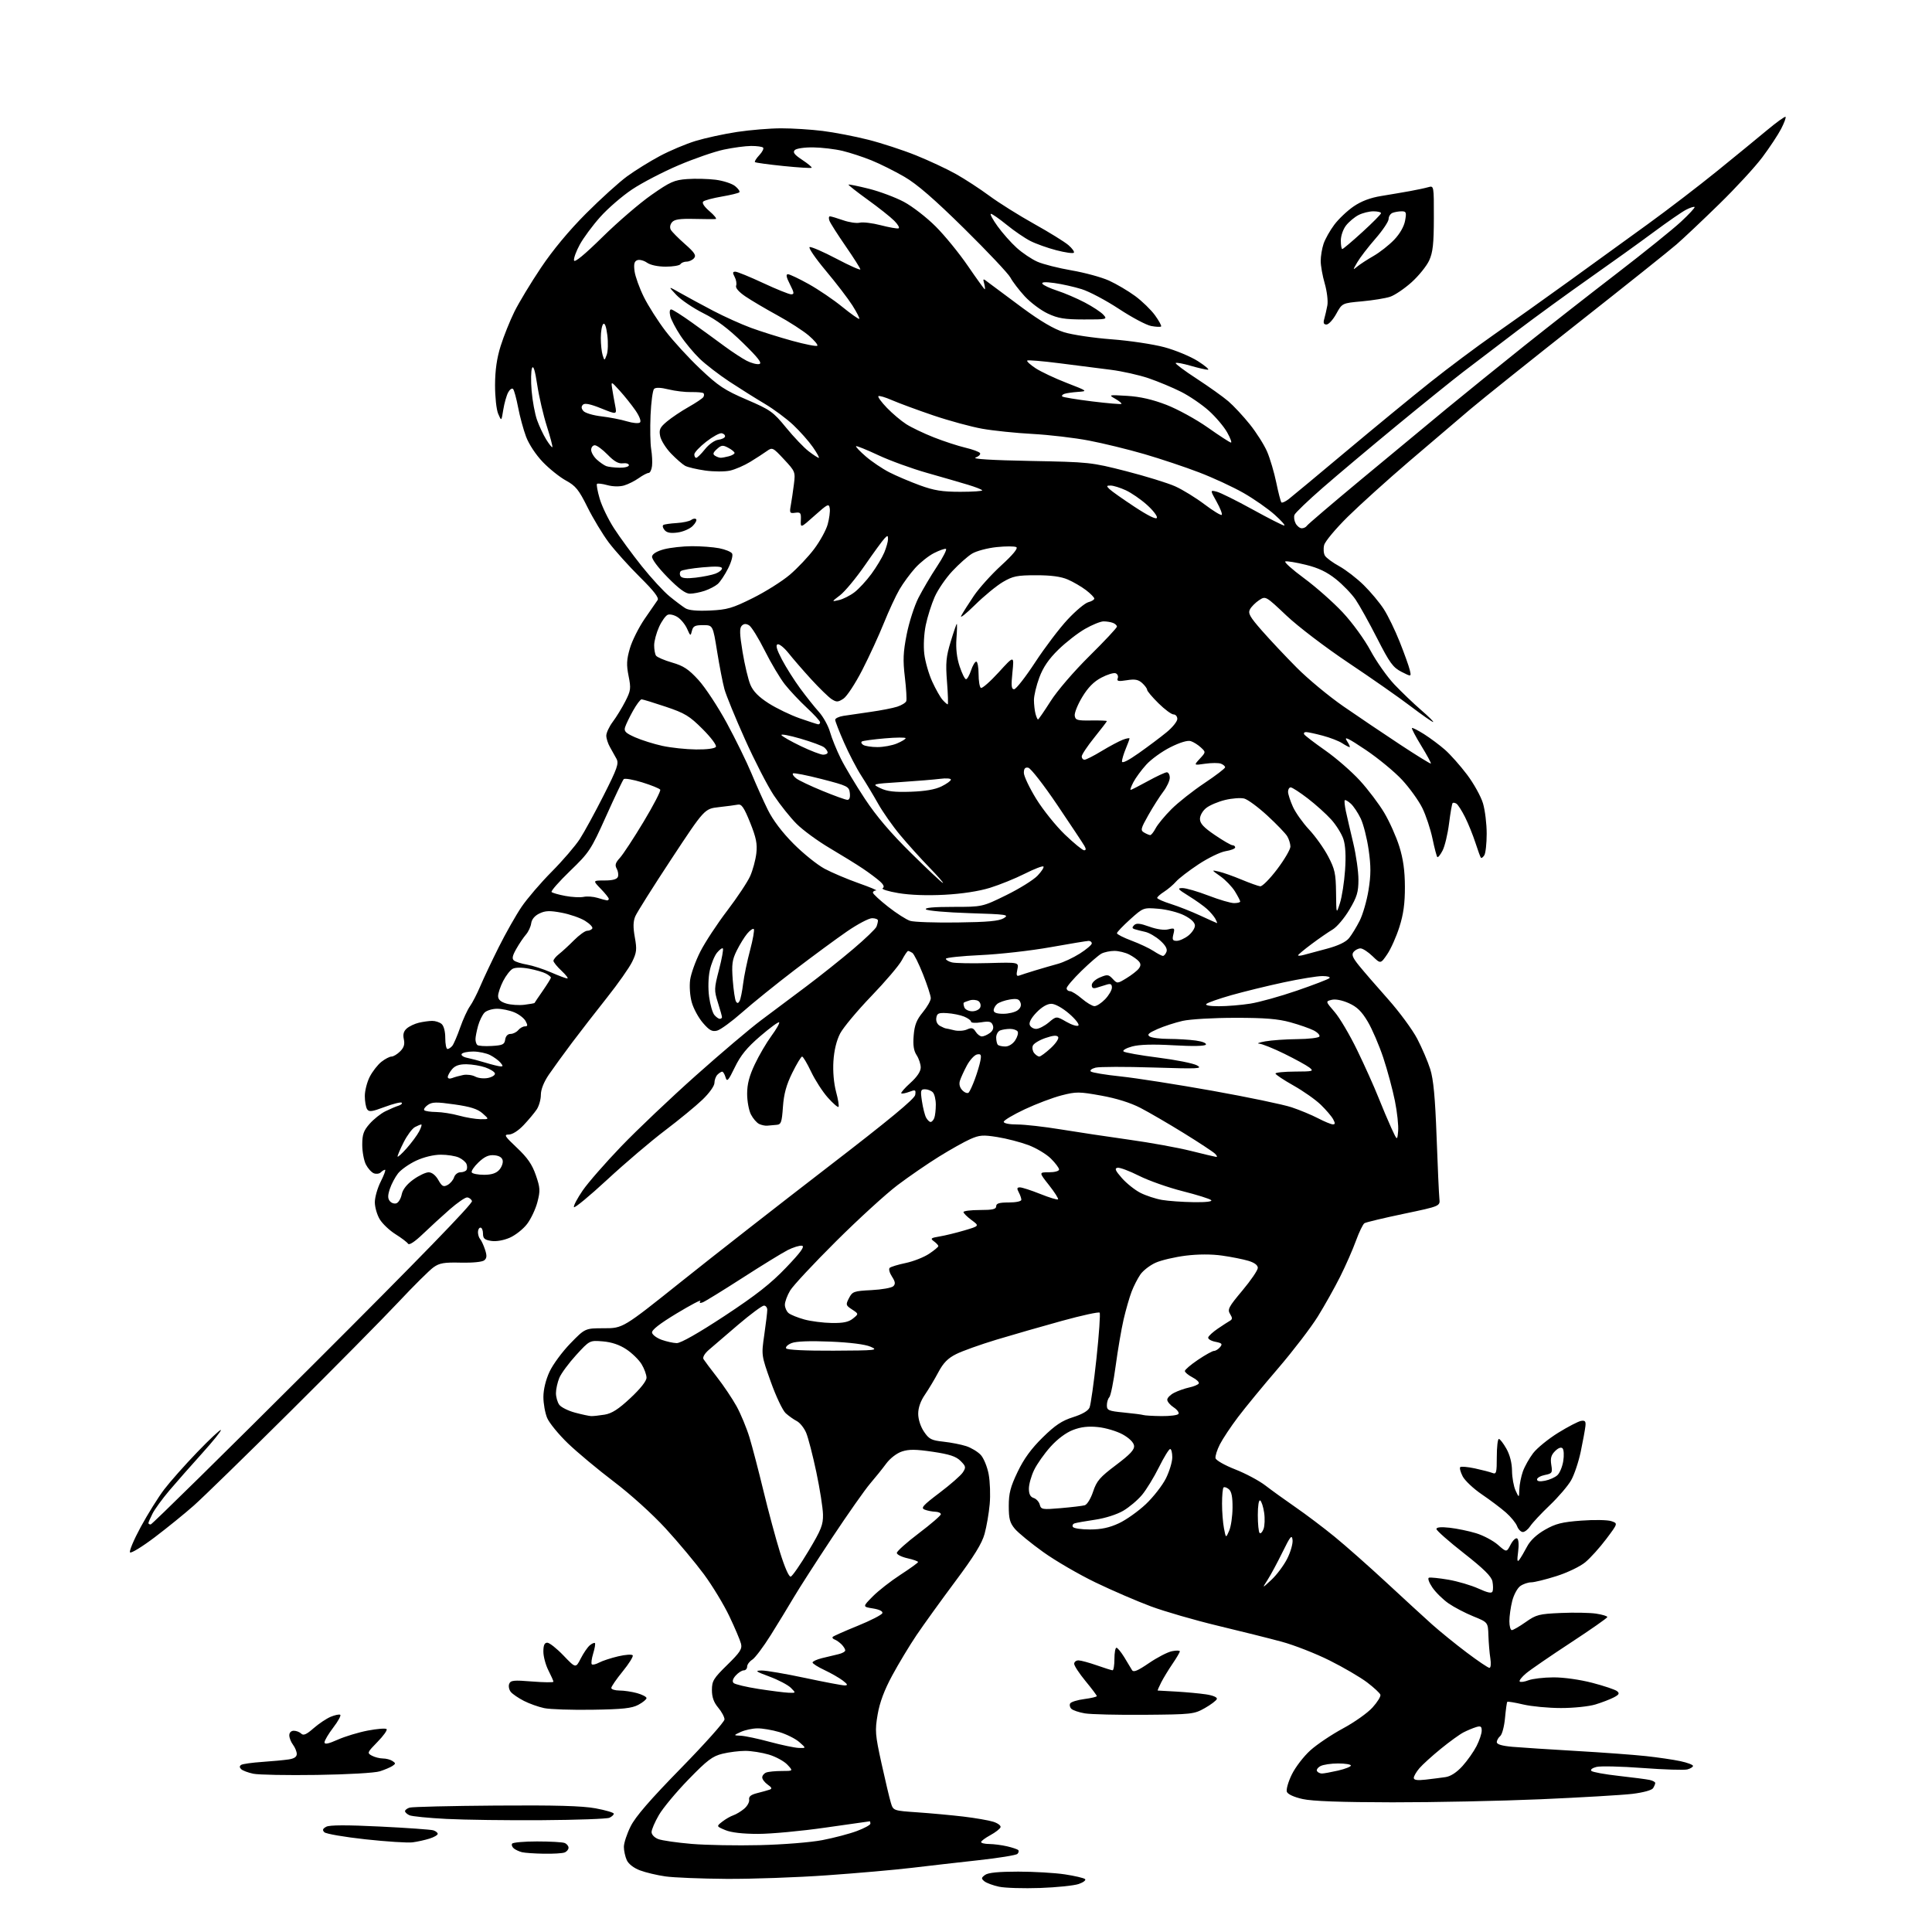 <?xml version="1.0" encoding="UTF-8" standalone="no"?>
<svg 
  version="1.1" 
  xmlns="http://www.w3.org/2000/svg" 
  xmlns:xlink="http://www.w3.org/1999/xlink" 
  xmlns:svg="http://www.w3.org/2000/svg"
  xmlns:rdf="http://www.w3.org/1999/02/22-rdf-syntax-ns#"
  xmlns:cc="http://creativecommons.org/ns#"
  xmlns:dc="http://purl.org/dc/elements/1.1/"
  viewBox="0 0 768 768"
  width="768"
  height="768"
>
<style>svg {background-color: white; }</style>"
<path stroke="none" fill="black" fill-rule="evenodd" d="M413.51,750.50C406.90,750.73 399.54,750.51 397.14,750.00C394.75,749.49 392.12,748.51 391.30,747.84C390.00,746.76 390.04,746.44 391.60,745.30C392.82,744.41 396.99,744.00 404.75,744.00C411.00,744.00 419.35,744.49 423.31,745.09C427.26,745.69 430.87,746.54 431.33,746.97C431.78,747.40 430.66,748.27 428.83,748.91C427.01,749.55 420.11,750.26 413.51,750.50zM288.74,746.88C278.71,746.81 267.80,746.37 264.50,745.90C261.20,745.43 256.65,744.35 254.40,743.50C251.91,742.56 249.85,740.96 249.15,739.43C248.52,738.04 248.00,735.67 248.00,734.15C248.00,732.63 249.21,728.96 250.70,725.98C252.61,722.15 258.44,715.41 270.70,702.88C280.21,693.16 288.00,684.43 288.00,683.49C288.00,682.56 286.88,680.45 285.50,678.82C283.74,676.72 283.00,674.66 283.00,671.82C283.00,668.21 283.63,667.17 289.09,661.83C294.21,656.82 295.08,655.47 294.56,653.39C294.22,652.03 292.15,647.13 289.95,642.52C287.76,637.90 283.20,630.38 279.83,625.81C276.45,621.24 269.60,613.04 264.60,607.59C259.35,601.88 250.64,594.00 244.00,588.97C237.68,584.17 229.46,577.32 225.75,573.75C222.04,570.17 218.33,565.63 217.50,563.66C216.68,561.68 216.00,557.91 216.01,555.28C216.02,552.33 216.95,548.50 218.45,545.27C219.79,542.39 223.52,537.33 226.74,534.02C232.60,528.00 232.60,528.00 240.10,528.00C247.61,528.00 247.61,528.00 270.88,509.41C283.67,499.18 309.75,478.81 328.82,464.13C353.53,445.12 363.59,436.81 363.82,435.22C364.11,433.19 363.91,433.09 361.43,434.03C359.94,434.59 358.52,434.85 358.27,434.61C358.02,434.36 359.66,432.49 361.91,430.46C364.55,428.08 366.00,425.91 366.00,424.35C366.00,423.02 365.27,420.82 364.38,419.45C363.21,417.67 362.88,415.48 363.20,411.62C363.54,407.46 364.36,405.39 366.82,402.40C368.57,400.28 370.00,397.76 370.00,396.80C370.00,395.84 368.61,391.56 366.91,387.28C365.22,383.01 363.30,379.18 362.66,378.77C362.02,378.36 361.26,378.02 360.98,378.02C360.69,378.01 359.56,379.68 358.48,381.73C357.39,383.78 351.94,390.19 346.36,395.98C340.79,401.77 335.21,408.45 333.97,410.82C332.53,413.60 331.57,417.53 331.30,421.82C331.04,425.91 331.45,430.63 332.35,434.00C333.17,437.02 333.60,439.72 333.32,440.00C333.03,440.27 331.12,438.61 329.06,436.30C327.00,433.99 324.02,429.37 322.44,426.05C320.86,422.72 319.24,420.00 318.85,420.00C318.45,420.00 316.69,422.92 314.93,426.49C312.58,431.26 311.60,434.84 311.23,439.99C310.79,446.24 310.50,447.02 308.62,447.15C307.45,447.24 305.82,447.38 305.00,447.47C304.18,447.56 302.72,447.25 301.76,446.79C300.80,446.32 299.34,444.63 298.51,443.02C297.68,441.41 297.00,437.71 297.00,434.80C297.00,430.97 297.85,427.71 300.04,423.09C301.70,419.56 304.68,414.48 306.65,411.79C308.63,409.10 310.01,406.67 309.72,406.39C309.44,406.10 306.05,408.59 302.19,411.91C296.91,416.45 294.41,419.51 292.13,424.22C289.50,429.65 288.99,430.19 288.42,428.25C288.06,427.01 287.46,426.00 287.08,426.00C286.71,426.00 285.86,426.54 285.20,427.20C284.54,427.86 284.00,429.34 284.00,430.49C284.00,431.67 281.94,434.55 279.25,437.13C276.64,439.64 269.93,445.15 264.35,449.38C258.77,453.60 248.42,462.41 241.35,468.96C234.28,475.50 228.34,480.40 228.14,479.85C227.94,479.29 229.52,476.31 231.64,473.22C233.76,470.13 240.68,462.22 247.00,455.64C253.32,449.07 266.62,436.45 276.55,427.60C286.48,418.74 298.18,408.83 302.55,405.56C306.92,402.30 315.00,396.25 320.50,392.12C326.00,387.99 334.40,381.30 339.16,377.25C343.93,373.21 348.09,369.21 348.41,368.37C348.74,367.53 349.00,366.42 349.00,365.92C349.00,365.41 347.95,365.00 346.67,365.00C345.39,365.00 340.91,367.36 336.71,370.25C332.51,373.14 323.09,380.07 315.79,385.65C308.48,391.24 299.12,398.79 295.00,402.44C290.88,406.08 286.40,409.35 285.06,409.69C283.08,410.19 281.99,409.60 279.43,406.63C277.68,404.61 275.68,400.93 274.99,398.46C274.27,395.91 274.00,392.04 274.34,389.50C274.68,387.05 276.50,381.99 278.39,378.27C280.28,374.55 285.09,367.23 289.08,362.00C293.06,356.77 297.17,350.59 298.21,348.25C299.25,345.91 300.34,341.86 300.65,339.25C301.09,335.44 300.60,333.01 298.19,327.00C295.79,321.04 294.80,319.57 293.34,319.85C292.33,320.05 288.92,320.50 285.77,320.85C280.05,321.50 280.05,321.50 266.88,341.48C259.64,352.47 253.18,362.72 252.53,364.26C251.68,366.29 251.63,368.59 252.35,372.58C253.22,377.38 253.09,378.64 251.30,382.31C250.18,384.63 245.69,391.02 241.33,396.51C236.97,402.01 230.69,410.10 227.38,414.50C224.08,418.90 219.94,424.61 218.18,427.18C216.17,430.14 215.00,433.09 215.00,435.21C215.00,437.05 214.26,439.67 213.35,441.03C212.44,442.39 210.10,445.19 208.15,447.25C206.01,449.51 203.66,451.00 202.25,451.00C200.20,451.00 200.61,451.66 205.48,456.25C209.68,460.21 211.53,462.88 213.00,467.14C214.74,472.19 214.80,473.32 213.63,477.84C212.91,480.62 211.06,484.54 209.52,486.56C207.98,488.58 204.87,491.04 202.61,492.02C200.13,493.09 197.21,493.59 195.25,493.28C192.63,492.87 192.00,492.31 192.00,490.39C192.00,489.07 191.55,488.00 191.00,488.00C190.45,488.00 190.00,488.81 190.00,489.80C190.00,490.79 190.39,492.03 190.86,492.55C191.34,493.07 192.21,494.93 192.79,496.69C193.61,499.16 193.55,500.13 192.51,500.99C191.72,501.65 187.87,502.03 183.18,501.92C176.53,501.76 174.71,502.07 172.31,503.78C170.73,504.90 164.44,511.15 158.33,517.66C152.22,524.17 132.89,543.73 115.36,561.13C97.84,578.53 80.58,595.36 77.00,598.52C73.42,601.69 66.45,607.34 61.50,611.09C56.55,614.83 52.14,617.54 51.70,617.10C51.26,616.66 53.18,612.10 55.96,606.97C58.75,601.84 62.93,595.14 65.26,592.08C67.59,589.02 73.51,582.34 78.41,577.25C83.31,572.15 87.53,568.20 87.79,568.46C88.06,568.72 84.70,572.89 80.34,577.72C75.98,582.55 70.12,589.20 67.32,592.50C64.53,595.80 61.51,599.94 60.62,601.70C59.73,603.46 59.00,605.15 59.00,605.45C59.00,605.75 59.41,606.00 59.90,606.00C60.40,606.00 89.46,577.40 124.49,542.44C166.65,500.37 187.98,478.40 187.62,477.44C187.31,476.65 186.42,476.00 185.64,476.00C184.86,476.00 181.81,478.11 178.86,480.68C175.91,483.25 171.12,487.64 168.21,490.43C164.89,493.62 162.66,495.09 162.21,494.40C161.82,493.79 159.57,492.09 157.21,490.61C154.86,489.14 152.05,486.48 150.97,484.71C149.89,482.95 149.01,479.89 149.00,477.92C149.00,475.95 150.06,472.24 151.36,469.67C152.66,467.10 153.43,465.00 153.06,465.00C152.70,465.00 151.94,465.46 151.37,466.03C150.80,466.60 149.57,466.77 148.63,466.41C147.69,466.05 146.27,464.48 145.46,462.93C144.66,461.37 144.00,457.84 144.00,455.08C144.00,450.96 144.52,449.47 146.93,446.73C148.55,444.89 151.36,442.65 153.18,441.76C155.01,440.86 157.35,439.86 158.39,439.54C159.43,439.22 160.01,438.68 159.68,438.34C159.34,438.01 156.31,438.76 152.94,440.02C147.80,441.95 146.67,442.09 145.92,440.91C145.43,440.13 145.02,437.79 145.02,435.71C145.01,433.63 145.89,430.18 146.97,428.05C148.06,425.93 150.14,423.25 151.61,422.09C153.07,420.94 154.88,420.00 155.63,420.00C156.39,420.00 157.93,419.07 159.07,417.93C160.57,416.43 160.97,415.12 160.53,413.12C160.10,411.18 160.45,409.92 161.71,408.82C162.70,407.96 164.85,406.94 166.50,406.55C168.15,406.16 170.52,405.83 171.77,405.82C173.02,405.80 174.71,406.34 175.52,407.02C176.41,407.76 177.00,409.98 177.00,412.62C177.00,415.03 177.39,417.00 177.88,417.00C178.36,417.00 179.22,416.44 179.79,415.75C180.35,415.06 181.76,411.80 182.91,408.50C184.07,405.20 185.82,401.38 186.81,400.00C187.80,398.62 189.65,395.02 190.93,392.00C192.21,388.98 195.51,382.00 198.26,376.50C201.01,371.00 205.09,363.80 207.32,360.50C209.56,357.20 214.96,350.90 219.33,346.50C223.70,342.10 228.72,336.25 230.50,333.50C232.27,330.75 236.54,322.94 239.97,316.15C245.36,305.51 246.07,303.49 245.07,301.65C244.44,300.47 243.27,298.38 242.48,297.00C241.68,295.62 241.02,293.57 241.01,292.44C241.01,291.31 242.16,288.84 243.58,286.94C245.00,285.05 247.24,281.39 248.56,278.82C250.75,274.54 250.87,273.67 249.87,268.71C248.98,264.28 249.08,262.25 250.38,257.76C251.26,254.73 253.90,249.46 256.24,246.03C258.58,242.61 260.91,239.24 261.41,238.54C262.05,237.65 259.99,234.97 254.36,229.39C249.98,225.05 244.42,218.86 241.99,215.64C239.57,212.41 235.77,206.11 233.54,201.64C230.09,194.68 228.85,193.14 225.00,191.04C222.53,189.69 218.37,186.37 215.77,183.66C213.01,180.78 210.24,176.59 209.11,173.57C208.05,170.73 206.63,165.50 205.96,161.95C205.28,158.40 204.38,155.11 203.96,154.64C203.53,154.17 202.65,154.79 201.99,156.01C201.34,157.24 200.47,160.33 200.06,162.87C199.32,167.50 199.32,167.50 198.04,164.50C197.32,162.82 196.78,157.75 196.79,153.00C196.82,147.11 197.50,142.35 199.03,137.50C200.24,133.65 202.69,127.54 204.47,123.93C206.25,120.32 211.01,112.44 215.04,106.43C219.73,99.43 226.16,91.69 232.93,84.90C238.74,79.07 246.11,72.41 249.30,70.08C252.49,67.76 258.34,64.13 262.30,62.02C266.26,59.90 272.65,57.21 276.50,56.03C280.35,54.86 287.77,53.24 293.00,52.45C298.23,51.66 306.11,51.01 310.53,51.01C314.94,51.00 322.37,51.47 327.03,52.05C331.69,52.63 339.82,54.20 345.11,55.54C350.39,56.87 358.94,59.67 364.11,61.75C369.27,63.83 376.43,67.17 380.00,69.18C383.57,71.18 389.57,75.09 393.33,77.87C397.08,80.64 405.06,85.64 411.06,88.99C417.06,92.33 423.21,96.14 424.73,97.45C426.25,98.76 427.21,100.12 426.86,100.47C426.51,100.82 423.39,100.38 419.92,99.48C416.46,98.58 411.79,96.92 409.56,95.78C407.33,94.64 403.10,91.75 400.16,89.35C397.22,86.96 394.41,85.00 393.91,85.00C393.41,85.00 394.59,87.21 396.53,89.91C398.47,92.61 401.90,96.49 404.16,98.52C406.41,100.56 410.11,103.04 412.38,104.04C414.64,105.04 420.77,106.59 426.00,107.49C431.23,108.39 437.91,110.21 440.86,111.55C443.80,112.89 448.47,115.64 451.23,117.67C453.98,119.69 457.54,123.14 459.13,125.33C460.71,127.52 461.81,129.53 461.55,129.78C461.30,130.03 459.52,129.95 457.60,129.59C455.68,129.23 449.93,126.17 444.81,122.80C439.69,119.43 433.02,115.89 430.00,114.95C426.98,114.01 422.08,112.91 419.12,112.51C415.50,112.01 413.95,112.11 414.38,112.81C414.74,113.38 417.38,114.61 420.26,115.55C423.14,116.48 428.06,118.59 431.19,120.23C434.33,121.87 437.66,124.07 438.60,125.11C440.27,126.95 440.07,127.00 430.90,126.99C423.15,126.98 420.62,126.57 416.50,124.64C413.75,123.36 409.63,120.26 407.33,117.77C405.04,115.27 402.50,111.94 401.67,110.36C400.85,108.79 392.60,100.04 383.34,90.91C371.33,79.08 364.49,73.16 359.50,70.27C355.65,68.04 349.77,65.10 346.43,63.75C343.09,62.39 337.91,60.70 334.93,59.98C331.94,59.26 326.71,58.64 323.30,58.59C319.82,58.54 316.60,59.01 315.94,59.66C315.06,60.55 315.76,61.48 318.91,63.56C321.18,65.06 322.86,66.47 322.64,66.69C322.42,66.91 317.36,66.60 311.40,65.99C305.43,65.38 300.35,64.69 300.11,64.44C299.86,64.19 300.64,62.95 301.84,61.67C303.04,60.40 303.71,59.05 303.34,58.68C302.97,58.30 300.83,58.01 298.58,58.02C296.34,58.03 291.46,58.68 287.74,59.47C284.03,60.25 275.93,63.05 269.74,65.69C263.56,68.32 255.25,72.64 251.29,75.28C247.32,77.93 241.60,82.87 238.58,86.27C235.55,89.66 231.90,94.60 230.47,97.24C229.03,99.87 228.00,102.71 228.18,103.54C228.39,104.51 232.39,101.22 239.50,94.22C245.55,88.26 254.30,80.74 258.94,77.50C266.41,72.27 268.03,71.55 273.16,71.18C276.34,70.95 281.42,71.07 284.45,71.45C287.47,71.83 290.97,72.97 292.22,73.98C293.48,75.00 294.23,76.10 293.89,76.44C293.56,76.78 290.41,77.54 286.89,78.14C283.38,78.74 280.07,79.63 279.54,80.12C278.96,80.67 279.92,82.15 282.04,83.96C283.94,85.59 285.05,86.98 284.50,87.06C283.95,87.14 280.10,87.12 275.94,87.02C270.21,86.89 268.07,87.21 267.11,88.37C266.35,89.29 266.17,90.48 266.67,91.36C267.13,92.16 269.65,94.71 272.28,97.02C276.09,100.37 276.83,101.50 275.91,102.61C275.27,103.38 273.94,104.00 272.94,104.00C271.94,104.00 270.84,104.45 270.50,105.00C270.16,105.55 267.53,106.00 264.66,106.00C261.51,106.00 258.55,105.37 257.18,104.41C255.93,103.54 254.19,103.09 253.32,103.43C252.13,103.89 251.87,104.97 252.25,107.83C252.53,109.92 254.19,114.52 255.94,118.06C257.70,121.60 261.58,127.70 264.57,131.61C267.56,135.53 273.75,142.28 278.33,146.61C285.53,153.43 288.03,155.09 296.81,158.86C306.28,162.93 307.33,163.68 312.52,170.03C315.58,173.77 319.61,177.99 321.48,179.41C323.34,180.84 325.14,182.00 325.48,182.00C325.82,182.00 324.76,180.09 323.14,177.75C321.51,175.41 318.00,171.45 315.34,168.94C312.68,166.43 307.57,162.64 304.00,160.52C300.43,158.40 294.12,154.44 290.00,151.73C285.88,149.01 280.56,144.92 278.19,142.65C275.82,140.37 272.36,136.22 270.51,133.43C268.65,130.63 266.82,127.15 266.45,125.68C266.06,124.11 266.20,123.00 266.79,123.00C267.34,123.00 271.10,125.38 275.14,128.28C279.19,131.18 284.98,135.39 288.00,137.63C291.02,139.86 294.99,142.46 296.82,143.41C298.64,144.35 300.89,144.93 301.82,144.71C303.07,144.40 301.40,142.24 295.31,136.29C289.53,130.64 284.93,127.18 279.67,124.55C275.57,122.50 270.71,119.21 268.86,117.25C265.50,113.68 265.50,113.68 270.50,116.51C273.25,118.07 279.10,121.23 283.50,123.54C287.90,125.85 294.65,128.89 298.50,130.31C302.35,131.73 309.73,134.05 314.89,135.47C320.05,136.89 324.55,137.78 324.89,137.43C325.23,137.09 323.70,135.27 321.50,133.39C319.30,131.51 313.68,127.88 309.00,125.33C304.32,122.77 298.61,119.40 296.29,117.82C293.67,116.04 292.28,114.43 292.62,113.56C292.91,112.79 292.65,111.22 292.04,110.08C291.16,108.44 291.22,108.00 292.32,108.00C293.08,108.00 298.04,110.03 303.34,112.50C308.63,114.97 313.66,117.00 314.50,117.00C315.80,117.00 315.72,116.38 314.00,113.00C312.56,110.18 312.33,109.00 313.23,109.01C313.93,109.02 317.65,110.79 321.50,112.94C325.35,115.09 331.36,119.16 334.84,122.00C338.33,124.83 341.37,126.97 341.58,126.75C341.80,126.53 340.57,124.14 338.86,121.43C337.14,118.72 332.35,112.47 328.22,107.55C324.10,102.62 321.23,98.42 321.85,98.22C322.47,98.01 327.26,100.09 332.49,102.84C337.72,105.60 342.00,107.50 342.00,107.08C342.00,106.66 339.38,102.53 336.19,97.91C332.99,93.28 330.08,88.71 329.72,87.75C329.36,86.79 329.44,86.00 329.91,86.00C330.37,86.00 332.72,86.70 335.12,87.54C337.53,88.39 340.52,88.83 341.77,88.52C343.01,88.21 346.77,88.66 350.11,89.53C353.45,90.39 356.63,90.96 357.18,90.77C357.72,90.59 356.95,89.22 355.45,87.73C353.96,86.23 349.19,82.46 344.86,79.34C340.54,76.22 337.13,73.54 337.29,73.38C337.45,73.22 341.09,73.96 345.39,75.03C349.68,76.11 355.94,78.45 359.31,80.24C362.67,82.03 368.37,86.44 371.96,90.04C375.56,93.63 381.34,100.72 384.80,105.79C388.27,110.85 391.27,115.00 391.46,115.00C391.65,115.00 391.55,114.01 391.24,112.79C390.66,110.58 390.66,110.58 393.21,112.54C394.61,113.62 400.56,118.04 406.42,122.37C413.68,127.72 418.96,130.82 422.98,132.07C426.22,133.08 434.71,134.34 441.84,134.88C448.97,135.41 458.42,136.83 462.85,138.02C467.27,139.21 473.28,141.71 476.20,143.57C479.11,145.43 480.89,146.96 480.15,146.97C479.41,146.99 476.34,146.28 473.33,145.41C470.32,144.53 467.63,144.03 467.36,144.30C467.09,144.57 470.84,147.38 475.69,150.53C480.53,153.69 486.20,157.73 488.28,159.51C490.35,161.28 494.20,165.41 496.82,168.68C499.45,171.95 502.54,176.85 503.71,179.56C504.87,182.28 506.51,187.80 507.34,191.84C508.17,195.88 509.09,199.42 509.38,199.71C509.67,200.00 510.99,199.40 512.32,198.37C513.65,197.34 523.91,188.81 535.12,179.41C546.33,170.01 561.39,157.63 568.59,151.91C575.79,146.18 587.17,137.68 593.88,133.00C600.59,128.32 613.82,118.91 623.29,112.07C632.75,105.24 647.02,94.91 655.00,89.12C662.98,83.34 675.35,73.86 682.50,68.06C689.65,62.27 698.61,54.93 702.41,51.76C706.21,48.59 709.53,46.20 709.78,46.45C710.04,46.71 709.25,48.85 708.03,51.21C706.81,53.57 703.45,58.65 700.57,62.50C697.69,66.35 689.97,74.74 683.41,81.13C676.86,87.53 669.24,94.73 666.47,97.13C663.71,99.54 646.16,113.55 627.47,128.27C608.79,143.00 589.45,158.47 584.50,162.65C579.55,166.84 568.52,176.23 560.00,183.53C551.48,190.83 540.57,200.68 535.76,205.42C530.96,210.16 526.73,215.22 526.37,216.67C526.00,218.12 526.15,220.03 526.69,220.90C527.23,221.78 529.79,223.67 532.39,225.09C534.98,226.52 539.36,229.89 542.10,232.59C544.85,235.29 548.44,239.59 550.08,242.14C551.73,244.69 554.57,250.54 556.40,255.14C558.23,259.74 560.03,264.75 560.39,266.28C561.06,269.07 561.06,269.07 557.13,267.07C553.73,265.33 552.43,263.55 547.45,253.78C544.29,247.58 540.43,240.63 538.87,238.35C537.32,236.07 533.79,232.41 531.03,230.21C527.41,227.33 524.07,225.74 519.05,224.51C515.22,223.57 511.58,222.97 510.95,223.18C510.33,223.39 513.68,226.39 518.39,229.86C523.10,233.33 530.01,239.44 533.75,243.44C537.59,247.55 542.39,254.15 544.81,258.65C547.16,263.02 551.43,269.06 554.29,272.09C557.16,275.11 561.95,279.70 564.95,282.29C567.95,284.88 570.08,287.00 569.69,287.00C569.30,287.00 565.27,284.19 560.74,280.75C556.21,277.30 545.10,269.54 536.06,263.50C526.86,257.34 515.99,249.06 511.37,244.69C503.11,236.88 503.11,236.88 500.51,238.58C499.09,239.52 497.46,241.15 496.89,242.20C496.03,243.81 496.80,245.18 501.63,250.69C504.80,254.31 511.02,260.92 515.45,265.38C519.88,269.85 528.23,276.77 534.00,280.77C539.77,284.76 549.90,291.59 556.50,295.94C563.09,300.29 568.63,303.70 568.80,303.53C568.97,303.36 567.26,300.20 565.00,296.50C562.74,292.80 561.06,289.61 561.27,289.40C561.47,289.19 563.65,290.30 566.11,291.85C568.56,293.41 572.30,296.20 574.42,298.06C576.54,299.92 580.46,304.34 583.14,307.88C585.82,311.42 588.69,316.58 589.51,319.34C590.33,322.10 590.99,327.54 590.98,331.43C590.98,335.32 590.55,339.16 590.04,339.97C589.53,340.78 588.92,341.23 588.69,340.97C588.46,340.71 587.47,338.02 586.50,335.00C585.52,331.98 583.67,327.39 582.38,324.82C581.09,322.25 579.55,319.84 578.95,319.47C578.36,319.10 577.67,319.00 577.43,319.24C577.19,319.48 576.55,323.12 576.02,327.34C575.49,331.56 574.33,336.40 573.45,338.10C572.57,339.80 571.63,340.96 571.36,340.69C571.09,340.42 570.22,337.12 569.44,333.37C568.65,329.61 566.84,324.14 565.41,321.22C563.98,318.30 560.35,313.25 557.35,310.01C554.35,306.78 547.81,301.39 542.82,298.04C535.90,293.40 534.14,292.56 535.39,294.48C536.30,295.87 536.79,297.00 536.49,297.00C536.18,297.00 534.85,296.29 533.53,295.43C532.21,294.56 528.73,293.22 525.81,292.44C522.89,291.66 519.91,291.02 519.19,291.01C518.47,291.01 518.14,291.42 518.45,291.93C518.77,292.44 522.54,295.31 526.82,298.32C531.11,301.32 537.29,306.70 540.56,310.27C543.83,313.84 548.20,319.62 550.28,323.13C552.36,326.63 555.05,332.65 556.25,336.50C557.80,341.46 558.45,346.12 558.47,352.50C558.49,359.09 557.91,363.37 556.28,368.50C555.06,372.35 552.88,377.23 551.43,379.35C548.80,383.19 548.80,383.19 545.60,380.10C543.84,378.39 541.69,377.00 540.82,377.00C539.96,377.00 538.73,377.62 538.09,378.39C537.19,379.47 537.65,380.64 540.22,383.83C542.03,386.07 547.20,392.05 551.72,397.12C556.24,402.20 561.48,409.31 563.37,412.93C565.26,416.54 567.59,421.98 568.54,425.00C569.82,429.05 570.49,436.16 571.07,452.00C571.50,463.82 572.00,474.84 572.18,476.49C572.50,479.47 572.50,479.47 558.00,482.51C550.02,484.18 543.00,485.86 542.40,486.24C541.79,486.62 540.27,489.76 539.01,493.22C537.76,496.67 534.95,503.07 532.76,507.44C530.58,511.80 526.57,518.95 523.86,523.32C521.15,527.69 514.06,536.95 508.11,543.89C502.15,550.82 494.96,559.57 492.12,563.33C489.28,567.09 486.04,571.96 484.92,574.16C483.80,576.35 483.02,578.83 483.19,579.66C483.36,580.49 486.88,582.49 491.00,584.10C495.12,585.71 500.52,588.59 503.00,590.50C505.48,592.41 510.88,596.30 515.00,599.15C519.12,601.99 526.10,607.26 530.50,610.85C534.90,614.44 544.12,622.60 551.00,628.97C557.88,635.35 566.08,642.88 569.24,645.71C572.40,648.53 578.62,653.58 583.06,656.92C587.49,660.26 591.55,663.00 592.07,663.00C592.61,663.00 592.77,661.36 592.44,659.25C592.11,657.19 591.77,653.11 591.67,650.20C591.50,644.89 591.50,644.89 585.66,642.52C582.46,641.22 578.02,638.90 575.81,637.37C573.60,635.83 570.71,632.99 569.38,631.04C568.03,629.05 567.44,627.35 568.03,627.16C568.60,626.97 572.10,627.33 575.79,627.96C579.48,628.60 584.83,630.18 587.68,631.47C591.44,633.18 592.98,633.49 593.32,632.60C593.58,631.92 593.56,630.15 593.27,628.66C592.89,626.66 589.84,623.65 581.88,617.40C575.89,612.71 571.00,608.39 571.00,607.80C571.00,607.09 572.81,606.92 576.25,607.30C579.14,607.62 583.87,608.60 586.76,609.48C589.66,610.36 593.57,612.44 595.46,614.10C598.89,617.11 598.89,617.11 600.49,614.02C601.37,612.32 602.54,611.21 603.09,611.56C603.68,611.92 603.84,614.10 603.48,616.84C603.01,620.38 603.12,621.14 603.97,620.00C604.58,619.17 605.97,616.82 607.05,614.76C608.33,612.34 610.84,609.99 614.16,608.09C618.38,605.68 620.92,605.04 628.56,604.47C633.65,604.09 639.03,604.18 640.50,604.67C643.18,605.56 643.18,605.56 638.51,611.77C635.94,615.19 632.19,619.35 630.17,621.02C628.12,622.72 623.06,625.15 618.70,626.53C614.41,627.89 609.90,629.00 608.67,629.00C607.45,629.00 605.50,629.66 604.35,630.47C603.20,631.28 601.75,633.95 601.13,636.41C600.51,638.87 600.00,642.49 600.00,644.44C600.00,646.40 600.44,648.00 600.97,648.00C601.50,648.00 603.99,646.56 606.49,644.80C610.67,641.85 611.79,641.56 620.49,641.18C625.69,640.95 631.98,641.07 634.47,641.44C636.96,641.82 638.97,642.43 638.94,642.81C638.90,643.19 632.35,647.77 624.37,653.00C616.39,658.23 608.43,663.69 606.68,665.15C604.93,666.61 603.78,668.09 604.11,668.43C604.45,668.77 606.02,668.55 607.61,667.93C609.20,667.32 613.65,666.80 617.50,666.78C621.58,666.76 628.04,667.67 633.00,668.96C637.67,670.18 642.10,671.66 642.82,672.27C643.88,673.15 643.61,673.65 641.50,674.75C640.05,675.51 636.75,676.78 634.18,677.56C631.61,678.34 625.45,678.98 620.50,678.97C615.55,678.97 608.80,678.33 605.51,677.56C602.21,676.78 599.36,676.31 599.17,676.50C598.98,676.69 598.58,679.57 598.27,682.91C597.97,686.25 597.11,689.49 596.36,690.11C595.61,690.74 595.00,691.83 595.00,692.54C595.00,693.41 597.07,694.02 601.25,694.39C604.69,694.69 616.05,695.42 626.50,696.03C636.95,696.63 649.43,697.55 654.24,698.07C659.05,698.59 665.24,699.50 667.99,700.09C670.75,700.68 673.00,701.53 673.00,701.97C673.00,702.41 671.99,703.04 670.75,703.37C669.51,703.70 661.52,703.45 653.00,702.81C644.48,702.17 636.20,701.98 634.61,702.38C632.95,702.80 632.09,703.48 632.61,703.97C633.10,704.45 638.00,705.34 643.50,705.95C649.00,706.56 654.51,707.28 655.75,707.55C656.99,707.82 657.99,708.37 657.98,708.77C657.98,709.17 657.58,710.11 657.11,710.85C656.62,711.63 653.13,712.58 648.88,713.09C644.82,713.57 628.45,714.53 612.50,715.23C596.55,715.92 570.00,716.47 553.50,716.45C533.17,716.42 521.67,716.01 517.84,715.15C514.41,714.39 511.93,713.25 511.55,712.28C511.21,711.39 512.09,708.28 513.52,705.38C514.94,702.47 518.26,698.15 520.90,695.78C523.53,693.41 529.38,689.49 533.89,687.06C538.40,684.63 543.67,680.90 545.60,678.75C547.54,676.61 548.95,674.33 548.73,673.68C548.52,673.03 546.14,670.82 543.44,668.77C540.73,666.72 534.02,662.79 528.51,660.05C523.01,657.30 514.45,653.95 509.50,652.61C504.55,651.27 493.07,648.40 484.00,646.23C474.93,644.05 463.00,640.60 457.50,638.56C452.00,636.51 442.10,632.24 435.50,629.06C428.90,625.88 419.53,620.43 414.68,616.95C409.84,613.48 404.77,609.33 403.43,607.74C401.43,605.36 401.00,603.76 401.00,598.65C401.00,593.60 401.66,591.06 404.53,585.07C407.02,579.87 409.96,575.85 414.47,571.42C419.45,566.53 422.13,564.75 426.56,563.35C430.20,562.20 432.56,560.83 433.11,559.53C433.59,558.41 434.83,549.62 435.86,540.00C436.89,530.38 437.46,522.19 437.12,521.80C436.78,521.42 430.04,522.89 422.15,525.06C414.26,527.23 402.56,530.60 396.15,532.53C389.74,534.47 382.51,537.05 380.08,538.28C376.78,539.93 374.98,541.77 373.00,545.50C371.54,548.25 369.15,552.25 367.68,554.39C365.95,556.89 365.00,559.60 365.00,561.99C365.00,564.20 365.93,567.08 367.29,569.10C369.30,572.09 370.24,572.57 375.04,573.09C378.05,573.42 382.13,574.22 384.11,574.87C386.09,575.52 388.67,577.08 389.84,578.33C391.02,579.58 392.44,583.03 393.00,585.99C393.56,588.95 393.75,594.32 393.42,597.93C393.10,601.55 392.18,606.85 391.39,609.72C390.35,613.54 387.19,618.66 379.67,628.72C374.02,636.30 367.12,645.88 364.33,650.00C361.55,654.12 357.21,661.33 354.68,666.01C351.52,671.86 349.70,676.72 348.88,681.52C347.77,687.97 347.89,689.47 350.42,701.01C351.94,707.88 353.60,714.91 354.13,716.63C355.08,719.77 355.08,719.77 364.79,720.44C370.13,720.81 378.32,721.57 383.00,722.12C387.68,722.68 392.99,723.60 394.80,724.16C396.62,724.73 397.94,725.71 397.73,726.34C397.53,726.98 395.71,728.40 393.69,729.50C391.66,730.60 390.00,731.84 390.00,732.25C390.00,732.66 391.46,733.01 393.25,733.02C395.04,733.04 398.22,733.45 400.33,733.94C402.44,734.43 404.43,735.10 404.76,735.43C405.09,735.76 404.95,736.45 404.43,736.96C403.92,737.46 396.98,738.59 389.00,739.46C381.02,740.34 369.10,741.70 362.50,742.49C355.90,743.28 340.71,744.62 328.74,745.46C316.77,746.31 298.77,746.95 288.74,746.88zM216.17,736.88C212.50,736.82 208.60,736.55 207.50,736.28C206.40,736.01 204.94,735.33 204.26,734.78C203.58,734.23 203.27,733.37 203.57,732.89C203.87,732.40 208.33,732.00 213.48,732.00C218.62,732.00 223.55,732.27 224.42,732.61C225.29,732.94 226.00,733.79 226.00,734.50C226.00,735.21 225.29,736.06 224.42,736.39C223.55,736.73 219.84,736.95 216.17,736.88zM302.00,733.47C311.25,733.25 322.18,732.38 326.88,731.48C331.49,730.59 337.68,728.97 340.63,727.86C343.58,726.76 346.00,725.44 346.00,724.93C346.00,724.42 345.89,724.00 345.75,724.00C345.61,724.01 337.68,725.13 328.13,726.50C318.58,727.88 306.52,729.00 301.35,729.00C295.23,729.00 290.67,728.47 288.34,727.50C284.74,725.99 284.74,725.99 287.12,724.13C288.43,723.11 290.40,721.98 291.50,721.61C292.60,721.24 294.54,720.08 295.80,719.02C297.07,717.96 297.97,716.32 297.80,715.38C297.59,714.15 298.49,713.42 301.00,712.79C302.93,712.31 305.14,711.69 305.92,711.42C307.01,711.05 306.83,710.57 305.17,709.41C303.98,708.57 303.00,707.29 303.00,706.55C303.00,705.82 303.71,704.94 304.58,704.61C305.45,704.27 308.23,704.00 310.76,704.00C315.35,704.00 315.35,704.00 312.98,701.48C311.68,700.10 308.37,698.30 305.63,697.48C302.88,696.67 298.67,696.00 296.26,696.00C293.85,696.00 289.77,696.51 287.19,697.14C283.22,698.11 281.15,699.67 273.66,707.39C268.79,712.40 263.51,718.75 261.92,721.50C260.32,724.25 259.01,727.30 259.01,728.27C259.00,729.28 260.16,730.49 261.68,731.07C263.16,731.63 269.12,732.49 274.93,732.98C280.74,733.47 292.93,733.69 302.00,733.47zM164.00,732.36C162.07,732.61 153.66,732.07 145.29,731.16C136.92,730.25 129.56,728.98 128.93,728.34C128.07,727.47 128.26,726.93 129.71,726.15C131.03,725.45 137.84,725.43 151.07,726.08C161.76,726.60 171.29,727.28 172.25,727.58C173.21,727.89 174.00,728.52 174.00,728.99C174.00,729.46 172.54,730.31 170.75,730.87C168.96,731.44 165.93,732.11 164.00,732.36zM215.50,723.55C201.75,723.65 184.65,723.42 177.50,723.05C170.35,722.69 163.71,722.03 162.75,721.59C161.79,721.15 161.00,720.41 161.00,719.96C161.00,719.51 161.82,718.87 162.82,718.56C163.82,718.24 179.24,717.87 197.07,717.74C220.80,717.56 231.44,717.86 236.75,718.84C240.74,719.58 244.00,720.54 244.00,720.98C244.00,721.42 243.21,722.15 242.25,722.59C241.29,723.03 229.25,723.46 215.50,723.55zM566.75,707.43C569.36,707.13 572.92,706.68 574.66,706.42C576.69,706.11 579.09,704.54 581.37,702.02C583.32,699.86 585.83,696.29 586.96,694.08C588.08,691.88 589.00,689.13 589.00,687.97C589.00,686.25 588.59,685.99 586.75,686.56C585.51,686.94 583.29,687.87 581.81,688.62C580.32,689.38 576.27,692.30 572.81,695.12C569.34,697.94 565.49,701.43 564.25,702.88C563.02,704.32 562.01,706.05 562.00,706.73C562.00,707.61 563.37,707.81 566.75,707.43zM126.00,705.56C114.17,705.74 102.79,705.52 100.70,705.09C98.61,704.65 96.43,703.83 95.86,703.26C95.15,702.55 95.16,702.02 95.91,701.55C96.51,701.19 100.26,700.66 104.25,700.39C108.24,700.12 112.96,699.67 114.75,699.40C116.97,699.07 117.99,698.37 117.97,697.20C117.95,696.27 117.28,694.63 116.47,693.56C115.66,692.49 115.00,690.80 115.00,689.81C115.00,688.73 115.73,688.00 116.80,688.00C117.79,688.00 119.12,688.52 119.75,689.15C120.61,690.01 121.82,689.49 124.62,687.03C126.67,685.23 129.73,683.18 131.41,682.47C133.10,681.76 134.82,681.39 135.24,681.65C135.66,681.91 134.43,684.18 132.50,686.70C130.58,689.22 129.00,691.87 129.00,692.59C129.00,693.52 130.47,693.23 134.25,691.55C137.14,690.26 142.53,688.63 146.24,687.92C149.94,687.22 153.29,686.95 153.67,687.34C154.06,687.73 152.44,690.01 150.07,692.42C145.96,696.62 145.86,696.86 147.82,697.90C148.95,698.51 150.91,699.01 152.18,699.02C153.46,699.02 155.18,699.47 156.00,700.02C157.33,700.89 157.33,701.11 156.00,702.00C155.18,702.54 152.93,703.50 151.00,704.12C149.00,704.76 138.27,705.38 126.00,705.56zM525.48,705.00C526.23,705.00 529.13,704.47 531.92,703.83C534.72,703.18 537.00,702.28 537.00,701.83C537.00,701.37 534.72,701.00 531.93,701.00C529.15,701.00 525.99,701.47 524.91,702.05C523.83,702.63 523.21,703.53 523.53,704.05C523.85,704.57 524.73,705.00 525.48,705.00zM317.50,694.83C320.50,694.94 320.50,694.94 317.73,692.50C316.21,691.16 312.64,689.38 309.80,688.53C306.96,687.69 303.03,687.02 301.07,687.05C299.11,687.07 296.15,687.71 294.50,688.46C291.50,689.84 291.50,689.84 294.50,689.98C296.15,690.06 301.32,691.15 306.00,692.42C310.68,693.68 315.85,694.76 317.50,694.83zM455.00,681.66C444.27,681.75 433.58,681.49 431.23,681.09C428.88,680.69 426.47,679.87 425.87,679.27C425.27,678.67 425.07,677.70 425.43,677.12C425.79,676.53 428.31,675.76 431.04,675.40C433.77,675.04 436.00,674.51 436.00,674.22C436.00,673.94 433.98,671.24 431.50,668.24C429.02,665.23 427.00,662.15 427.00,661.39C427.00,660.62 427.79,660.01 428.75,660.03C429.71,660.05 432.98,660.94 436.00,662.00C439.02,663.06 441.84,663.95 442.25,663.97C442.66,663.99 443.00,661.98 443.00,659.50C443.00,657.02 443.36,655.00 443.80,655.00C444.24,655.00 445.63,656.69 446.90,658.75C448.17,660.81 449.55,663.11 449.97,663.85C450.56,664.88 452.13,664.24 456.74,661.10C460.04,658.85 464.15,656.72 465.87,656.38C467.59,656.03 469.00,656.06 469.00,656.44C469.00,656.83 467.71,659.02 466.14,661.32C464.57,663.62 462.53,666.96 461.61,668.75C460.70,670.54 460.07,672.01 460.22,672.02C460.38,672.03 463.69,672.22 467.58,672.43C471.48,672.65 476.79,673.15 479.38,673.53C482.18,673.95 483.94,674.70 483.72,675.37C483.52,675.99 481.36,677.62 478.93,679.00C474.66,681.41 473.80,681.51 455.00,681.66zM235.50,679.65C227.25,679.78 218.63,679.49 216.34,679.01C214.06,678.53 210.43,677.24 208.28,676.14C206.13,675.04 203.78,673.44 203.07,672.59C202.36,671.73 202.06,670.28 202.41,669.38C202.96,667.95 204.17,667.82 211.52,668.42C216.18,668.79 220.00,668.84 220.00,668.51C220.00,668.19 219.10,666.16 218.00,664.00C216.90,661.84 216.00,658.49 216.00,656.54C216.00,654.00 216.44,653.00 217.56,653.00C218.41,653.00 221.31,655.29 223.99,658.09C228.87,663.18 228.87,663.18 230.86,659.27C231.96,657.12 233.57,654.77 234.45,654.04C235.33,653.31 236.25,652.91 236.49,653.16C236.74,653.40 236.42,655.27 235.80,657.30C235.18,659.33 234.93,661.26 235.25,661.58C235.57,661.90 236.88,661.59 238.16,660.90C239.45,660.21 242.86,659.09 245.75,658.41C248.63,657.73 251.23,657.56 251.52,658.03C251.80,658.49 250.01,661.37 247.52,664.42C245.03,667.47 243.00,670.43 243.00,670.99C243.00,671.54 244.46,672.00 246.25,672.01C248.04,672.01 251.19,672.48 253.25,673.05C255.31,673.63 257.00,674.51 257.00,675.02C257.00,675.53 255.54,676.73 253.75,677.69C251.15,679.08 247.51,679.47 235.50,679.65zM313.47,672.89C316.44,673.00 316.44,673.00 314.37,670.93C313.23,669.79 309.42,667.79 305.90,666.48C300.37,664.43 299.94,664.10 302.72,664.05C304.48,664.02 312.26,665.35 320.00,667.00C327.74,668.65 334.84,669.99 335.78,669.98C337.14,669.96 336.98,669.55 335.00,668.03C333.62,666.98 330.36,665.11 327.75,663.88C325.14,662.66 323.00,661.30 323.00,660.87C323.00,660.43 324.69,659.65 326.75,659.14C328.81,658.62 331.74,657.92 333.25,657.58C334.76,657.24 336.00,656.55 336.00,656.05C336.00,655.55 335.33,654.48 334.52,653.66C333.70,652.85 332.47,651.98 331.77,651.73C331.07,651.48 330.74,651.01 331.04,650.68C331.33,650.36 335.80,648.37 340.96,646.28C346.12,644.18 350.53,641.92 350.75,641.25C351.00,640.50 349.59,639.80 347.00,639.38C342.86,638.72 342.86,638.72 346.92,634.61C349.15,632.35 354.11,628.48 357.93,626.00C361.75,623.52 364.91,621.25 364.94,620.94C364.97,620.64 363.09,619.96 360.75,619.44C358.41,618.92 356.50,617.96 356.50,617.31C356.50,616.65 360.44,613.13 365.25,609.49C370.06,605.85 374.00,602.45 374.00,601.93C374.00,601.42 372.99,600.97 371.75,600.93C370.51,600.89 368.63,600.52 367.57,600.10C365.93,599.46 366.81,598.46 373.47,593.42C377.78,590.17 381.95,586.51 382.74,585.30C384.05,583.30 383.97,582.87 381.83,580.74C380.03,578.93 377.49,578.10 370.80,577.10C364.04,576.10 361.31,576.07 358.54,576.99C356.47,577.67 353.84,579.69 352.26,581.83C350.77,583.85 347.89,587.43 345.86,589.79C343.84,592.15 337.04,601.82 330.76,611.29C324.49,620.75 317.63,631.42 315.52,635.00C313.41,638.58 309.30,645.33 306.37,650.00C303.44,654.67 300.14,659.07 299.02,659.76C297.91,660.45 297.00,661.69 297.00,662.51C297.00,663.33 296.39,664.00 295.65,664.00C294.92,664.00 293.49,664.91 292.48,666.02C291.30,667.33 290.99,668.39 291.61,669.01C292.15,669.55 296.61,670.61 301.54,671.38C306.47,672.14 311.84,672.82 313.47,672.89zM505.41,628.00C507.48,626.08 510.29,622.33 511.65,619.67C513.01,617.01 513.98,613.64 513.81,612.17C513.55,609.90 512.94,610.64 509.82,617.00C507.80,621.12 505.13,626.08 503.90,628.00C501.65,631.50 501.65,631.50 505.41,628.00zM314.34,626.73C314.98,626.53 318.15,621.95 321.38,616.56C326.47,608.07 327.24,606.13 327.15,602.00C327.09,599.37 325.90,591.81 324.50,585.18C323.10,578.56 321.29,571.55 320.48,569.60C319.67,567.66 317.99,565.55 316.75,564.91C315.51,564.27 313.52,562.86 312.32,561.77C311.12,560.68 308.45,555.05 306.39,549.26C302.64,538.73 302.64,538.73 303.82,530.56C304.47,526.07 305.00,521.63 305.00,520.70C305.00,519.76 304.40,519.00 303.68,519.00C302.95,519.00 298.34,522.42 293.43,526.60C288.52,530.79 283.25,535.30 281.72,536.64C280.05,538.10 279.23,539.57 279.66,540.29C280.07,540.95 282.50,544.20 285.07,547.50C287.64,550.80 291.11,555.98 292.79,559.00C294.46,562.02 296.77,567.60 297.93,571.39C299.08,575.18 301.58,584.76 303.49,592.67C305.40,600.58 308.36,611.56 310.07,617.08C311.96,623.14 313.64,626.96 314.34,626.73zM488.61,608.50C489.33,606.85 489.93,602.74 489.95,599.37C489.99,595.06 489.55,592.87 488.48,591.98C487.64,591.28 486.69,590.98 486.37,591.30C486.05,591.62 485.78,594.50 485.78,597.69C485.77,600.89 486.12,605.30 486.54,607.50C487.31,611.50 487.31,611.50 488.61,608.50zM502.28,607.79C502.75,606.53 502.86,603.60 502.51,601.27C502.17,598.95 501.46,596.78 500.94,596.46C500.39,596.12 500.00,598.53 500.00,602.27C500.00,605.79 500.32,608.99 500.71,609.38C501.10,609.77 501.81,609.06 502.28,607.79zM605.36,609.00C604.58,609.00 603.55,607.96 603.07,606.69C602.59,605.42 600.59,602.97 598.63,601.25C596.67,599.53 592.36,596.28 589.04,594.03C585.73,591.78 582.31,588.56 581.44,586.88C580.57,585.19 580.13,583.54 580.46,583.21C580.79,582.87 583.41,583.10 586.28,583.71C589.15,584.33 592.29,585.14 593.25,585.52C594.82,586.14 595.00,585.47 595.00,579.11C595.00,575.20 595.37,572.00 595.82,572.00C596.26,572.00 597.61,573.75 598.82,575.89C600.20,578.35 601.02,581.56 601.05,584.64C601.07,587.31 601.71,590.85 602.46,592.50C603.84,595.50 603.84,595.50 603.96,592.00C604.03,590.08 604.67,586.88 605.37,584.91C606.08,582.94 607.91,579.67 609.45,577.65C610.99,575.64 615.45,572.00 619.37,569.57C623.29,567.15 627.40,565.01 628.50,564.83C630.11,564.56 630.45,564.99 630.22,567.00C630.06,568.38 629.24,572.88 628.38,577.00C627.52,581.12 625.78,586.30 624.51,588.50C623.24,590.70 619.43,595.15 616.04,598.38C612.65,601.61 609.18,605.33 608.32,606.63C607.47,607.93 606.14,609.00 605.36,609.00zM433.31,607.99C437.77,607.98 440.97,607.29 444.77,605.53C447.67,604.18 452.49,600.75 455.49,597.92C458.48,595.09 462.07,590.48 463.47,587.69C464.86,584.89 466.00,581.12 466.00,579.30C466.00,577.49 465.62,576.00 465.15,576.00C464.69,576.00 462.68,579.26 460.70,583.25C458.72,587.24 455.69,592.19 453.97,594.25C452.26,596.31 448.89,599.15 446.49,600.56C443.96,602.04 439.28,603.53 435.32,604.11C431.57,604.66 427.91,605.31 427.19,605.55C426.46,605.79 426.15,606.44 426.50,606.99C426.84,607.55 429.90,608.00 433.31,607.99zM421.68,599.51C425.98,599.14 430.26,598.63 431.19,598.37C432.14,598.11 433.59,595.74 434.52,592.95C435.94,588.68 437.21,587.21 443.64,582.37C449.34,578.07 451.03,576.25 450.80,574.64C450.62,573.36 448.83,571.61 446.26,570.19C443.92,568.91 439.54,567.60 436.51,567.29C432.60,566.88 429.73,567.21 426.54,568.43C423.76,569.49 420.36,572.03 417.61,575.09C415.16,577.81 412.22,581.97 411.08,584.34C409.94,586.70 409.00,590.03 409.00,591.75C409.00,593.93 409.57,595.05 410.89,595.47C411.93,595.80 413.03,596.99 413.32,598.12C413.83,600.06 414.34,600.14 421.68,599.51zM614.18,588.61C615.94,588.26 618.13,587.29 619.06,586.44C620.00,585.60 621.06,583.06 621.42,580.79C621.78,578.53 621.65,576.25 621.14,575.74C620.55,575.15 619.43,575.57 618.15,576.85C616.60,578.40 616.24,579.70 616.66,582.30C617.18,585.47 617.00,585.75 614.11,586.33C612.40,586.67 611.00,587.47 611.00,588.10C611.00,588.86 612.08,589.03 614.18,588.61zM235.00,562.92C235.82,562.95 238.24,562.69 240.37,562.34C243.25,561.86 245.89,560.16 250.62,555.73C254.61,552.00 257.00,548.97 257.00,547.64C256.99,546.46 256.11,544.06 255.04,542.29C253.96,540.52 251.23,537.86 248.98,536.37C246.26,534.57 243.12,533.51 239.64,533.22C234.40,532.79 234.40,532.79 229.04,538.64C226.10,541.86 223.08,545.95 222.34,547.72C221.61,549.49 221.00,552.21 221.00,553.78C221.00,555.34 221.59,557.43 222.32,558.42C223.04,559.41 225.85,560.81 228.57,561.54C231.28,562.27 234.18,562.89 235.00,562.92zM461.69,562.92C465.10,562.96 468.15,562.57 468.47,562.04C468.80,561.52 467.92,560.34 466.53,559.43C465.14,558.52 464.00,557.16 464.00,556.41C464.00,555.66 465.24,554.42 466.75,553.65C468.26,552.87 470.96,551.93 472.74,551.54C474.52,551.16 476.22,550.45 476.52,549.97C476.82,549.48 475.70,548.38 474.03,547.52C472.36,546.65 471.00,545.52 471.00,545.00C471.00,544.48 473.36,542.47 476.24,540.53C479.12,538.59 481.99,537.00 482.61,537.00C483.24,537.00 484.32,536.32 485.00,535.50C486.05,534.23 485.76,533.90 483.08,533.37C481.34,533.02 480.09,532.23 480.29,531.62C480.49,531.00 482.19,529.45 484.08,528.17C485.96,526.89 488.11,525.49 488.85,525.07C489.95,524.45 489.97,523.93 488.96,522.31C487.86,520.54 488.40,519.51 493.86,513.01C497.24,508.98 500.00,504.93 500.00,504.00C500.00,502.92 498.65,501.91 496.23,501.19C494.15,500.57 489.47,499.63 485.81,499.12C481.60,498.52 476.30,498.53 471.35,499.14C467.05,499.68 461.68,500.93 459.42,501.93C457.16,502.93 454.42,505.04 453.32,506.62C452.23,508.21 450.64,511.30 449.81,513.50C448.97,515.70 447.55,520.65 446.65,524.50C445.76,528.35 444.34,536.66 443.49,542.98C442.64,549.29 441.51,554.89 440.97,555.43C440.44,555.96 440.00,557.40 440.00,558.62C440.00,560.63 440.64,560.90 446.75,561.50C450.46,561.86 453.95,562.31 454.50,562.50C455.05,562.69 458.29,562.88 461.69,562.92zM331.31,536.92C348.38,536.84 349.29,536.74 346.06,535.34C343.90,534.40 337.94,533.64 330.06,533.31C322.01,532.97 316.49,533.18 314.69,533.89C313.14,534.50 312.16,535.45 312.50,536.00C312.88,536.61 320.15,536.97 331.31,536.92zM269.00,533.91C270.57,533.95 277.61,529.95 288.01,523.11C300.60,514.81 306.40,510.26 312.49,503.88C318.29,497.82 320.02,495.44 318.81,495.20C317.90,495.03 315.34,495.81 313.13,496.93C310.92,498.06 302.80,503.05 295.10,508.01C287.39,512.97 280.32,517.32 279.38,517.69C278.21,518.13 277.90,517.96 278.40,517.16C278.80,516.51 274.58,518.73 269.01,522.09C262.21,526.20 258.99,528.71 259.20,529.76C259.36,530.62 261.07,531.89 263.00,532.59C264.93,533.28 267.62,533.88 269.00,533.91zM330.64,525.91C335.23,525.98 337.36,525.53 339.07,524.14C341.37,522.29 341.37,522.29 338.71,520.54C336.19,518.89 336.13,518.66 337.49,516.01C338.85,513.40 339.41,513.20 346.44,512.84C350.56,512.63 354.47,511.93 355.12,511.28C356.02,510.38 355.89,509.49 354.56,507.44C353.60,505.98 353.19,504.43 353.66,504.00C354.12,503.57 356.98,502.70 360.00,502.07C363.02,501.44 367.19,499.81 369.25,498.45C371.31,497.09 373.00,495.69 373.00,495.35C373.00,495.00 372.22,494.15 371.26,493.45C369.73,492.33 369.98,492.10 373.51,491.51C375.71,491.15 380.17,490.05 383.43,489.09C389.37,487.33 389.37,487.33 386.18,484.98C384.43,483.68 383.00,482.26 383.00,481.81C383.00,481.37 385.93,481.00 389.50,481.00C394.61,481.00 396.00,480.68 396.00,479.50C396.00,478.37 397.22,478.00 401.00,478.00C403.87,478.00 406.00,477.55 406.00,476.93C406.00,476.35 405.53,475.00 404.96,473.93C404.15,472.42 404.26,472.00 405.45,472.00C406.29,472.00 409.93,473.18 413.53,474.62C417.14,476.07 420.31,477.03 420.58,476.76C420.85,476.49 419.24,473.96 417.01,471.13C412.95,466.00 412.95,466.00 416.98,466.00C419.24,466.00 421.00,465.52 421.00,464.90C421.00,464.29 419.54,462.34 417.75,460.56C415.96,458.78 411.92,456.36 408.77,455.18C405.62,454.01 400.09,452.57 396.48,452.00C390.77,451.08 389.36,451.19 385.70,452.81C383.39,453.83 377.80,456.96 373.28,459.77C368.76,462.57 361.33,467.68 356.78,471.11C352.23,474.55 341.23,484.59 332.35,493.43C323.47,502.27 315.25,511.07 314.10,513.00C312.95,514.92 312.01,517.46 312.00,518.63C312.00,519.80 312.66,521.30 313.47,521.97C314.27,522.64 317.09,523.78 319.72,524.51C322.35,525.23 327.26,525.86 330.64,525.91zM157.62,478.31C158.44,478.00 159.37,476.41 159.69,474.78C160.08,472.85 161.70,470.78 164.29,468.90C166.50,467.31 169.25,466.00 170.40,466.01C171.69,466.01 173.17,467.19 174.23,469.05C175.69,471.62 176.26,471.93 177.91,471.05C178.99,470.47 180.15,469.10 180.50,468.00C180.85,466.90 181.98,466.00 183.01,466.00C184.04,466.00 185.13,465.59 185.44,465.09C185.75,464.59 185.76,463.53 185.45,462.73C185.14,461.93 183.77,460.76 182.40,460.14C181.03,459.51 177.79,459.00 175.20,459.01C172.37,459.02 168.48,459.96 165.42,461.38C162.63,462.69 159.39,464.96 158.23,466.44C157.07,467.92 155.60,470.69 154.97,472.60C154.10,475.23 154.10,476.42 154.98,477.48C155.62,478.25 156.81,478.63 157.62,478.31zM474.45,477.88C479.36,477.96 482.04,477.64 481.45,477.07C480.93,476.56 475.83,474.96 470.13,473.52C464.43,472.08 456.62,469.33 452.79,467.40C448.96,465.47 445.11,464.03 444.23,464.20C442.97,464.44 443.34,465.32 445.97,468.31C447.81,470.40 451.12,473.04 453.33,474.17C455.53,475.29 459.40,476.56 461.92,476.99C464.44,477.42 470.08,477.82 474.45,477.88zM192.40,467.00C195.36,467.00 197.23,466.40 198.43,465.07C199.39,464.02 200.02,462.33 199.83,461.32C199.60,460.12 198.46,459.41 196.49,459.23C194.29,459.02 192.64,459.76 190.23,462.04C188.44,463.74 187.22,465.55 187.54,466.07C187.86,466.58 190.05,467.00 192.40,467.00zM161.63,456.50C163.58,454.30 165.83,451.26 166.62,449.75C167.41,448.24 167.79,447.00 167.46,447.00C167.13,447.00 166.00,447.47 164.93,448.04C163.87,448.61 161.87,451.29 160.50,454.00C159.12,456.71 158.02,459.29 158.04,459.72C158.06,460.15 159.68,458.70 161.63,456.50zM483.46,459.89C483.99,459.95 483.77,459.37 482.96,458.59C482.16,457.82 476.55,454.12 470.50,450.39C464.45,446.65 456.73,442.16 453.35,440.41C449.42,438.37 443.77,436.60 437.74,435.52C428.98,433.94 427.81,433.93 422.01,435.42C418.56,436.30 411.97,438.79 407.37,440.95C402.77,443.11 399.00,445.35 399.00,445.94C399.00,446.56 401.24,447.00 404.37,447.00C407.33,447.00 415.09,447.88 421.62,448.95C428.16,450.02 440.38,451.86 448.80,453.04C457.21,454.21 468.23,456.21 473.30,457.48C478.36,458.75 482.93,459.83 483.46,459.89zM555.78,449.63C555.98,447.51 555.40,442.11 554.50,437.63C553.60,433.16 551.53,425.45 549.89,420.50C548.24,415.55 545.46,409.07 543.70,406.11C541.28,402.03 539.44,400.24 536.16,398.77C533.52,397.59 530.86,397.07 529.36,397.45C526.90,398.06 526.90,398.06 530.54,402.28C532.55,404.60 536.59,411.45 539.52,417.50C542.46,423.55 546.20,431.88 547.84,436.00C549.48,440.12 551.86,445.75 553.12,448.50C555.43,453.50 555.43,453.50 555.78,449.63zM529.79,446.95C530.78,446.99 530.82,446.53 529.96,444.93C529.35,443.79 527.15,441.20 525.06,439.18C522.98,437.15 518.07,433.70 514.16,431.50C510.25,429.30 507.04,427.16 507.02,426.75C507.01,426.34 510.49,425.99 514.75,425.97C521.98,425.94 522.37,425.83 520.50,424.36C519.40,423.50 514.92,421.04 510.55,418.89C506.18,416.75 501.68,414.94 500.55,414.87C499.42,414.81 500.52,414.39 503.00,413.95C505.48,413.51 511.19,413.11 515.69,413.07C520.20,413.03 524.15,412.57 524.47,412.04C524.80,411.52 523.79,410.43 522.24,409.62C520.68,408.82 516.51,407.36 512.96,406.38C508.04,405.02 502.81,404.59 491.00,404.60C482.40,404.60 473.09,405.14 470.09,405.82C467.12,406.50 462.62,407.96 460.11,409.07C456.54,410.65 455.86,411.30 457.02,412.03C457.83,412.55 461.25,412.98 464.61,412.98C467.97,412.99 472.80,413.28 475.34,413.63C477.97,413.99 479.69,414.69 479.35,415.25C478.97,415.86 474.22,415.96 466.56,415.52C458.33,415.05 452.98,415.20 450.06,415.98C447.69,416.62 446.14,417.52 446.62,417.97C447.11,418.42 453.28,419.52 460.34,420.41C467.40,421.30 474.37,422.69 475.84,423.51C478.23,424.84 476.47,424.92 458.40,424.35C447.34,424.00 437.04,424.02 435.50,424.41C433.97,424.80 433.11,425.48 433.61,425.93C434.10,426.38 439.45,427.27 445.50,427.90C451.55,428.53 467.98,431.11 482.00,433.61C496.02,436.12 510.17,439.07 513.42,440.16C516.68,441.25 521.41,443.21 523.92,444.52C526.44,445.83 529.08,446.93 529.79,446.95zM369.93,446.00C370.40,446.00 371.06,445.29 371.39,444.42C371.73,443.55 372.00,441.16 372.00,439.12C372.00,437.07 371.46,434.86 370.80,434.20C370.14,433.54 368.74,433.00 367.69,433.00C365.97,433.00 365.85,433.49 366.49,437.75C366.88,440.36 367.62,443.29 368.13,444.25C368.65,445.21 369.46,446.00 369.93,446.00zM191.00,444.90C194.50,444.94 194.50,444.94 191.83,442.58C189.83,440.82 187.01,439.92 180.63,439.02C173.44,438.00 171.79,438.03 170.06,439.24C168.93,440.03 168.31,440.98 168.67,441.34C169.04,441.70 171.17,442.02 173.42,442.04C175.66,442.07 179.75,442.71 182.50,443.48C185.25,444.24 189.07,444.88 191.00,444.90zM385.07,434.31C385.50,433.87 386.61,431.48 387.52,429.00C388.44,426.52 389.43,423.22 389.72,421.65C390.17,419.27 389.95,418.86 388.39,419.16C387.37,419.36 385.56,421.32 384.37,423.51C383.19,425.71 381.93,428.47 381.57,429.64C381.16,431.02 381.53,432.39 382.60,433.46C383.52,434.38 384.63,434.76 385.07,434.31zM179.75,428.54C180.71,428.16 182.68,427.62 184.13,427.33C185.57,427.04 187.74,427.32 188.94,427.97C190.17,428.62 192.42,428.85 194.11,428.48C195.76,428.11 196.94,427.30 196.73,426.66C196.52,426.02 194.81,424.96 192.92,424.31C191.04,423.65 187.69,423.09 185.47,423.06C182.63,423.02 180.94,423.59 179.72,425.01C178.78,426.12 178.00,427.52 178.00,428.12C178.00,428.75 178.74,428.93 179.75,428.54zM198.87,423.90C200.01,423.98 200.02,423.73 198.95,422.43C198.23,421.57 196.40,420.22 194.87,419.43C193.35,418.65 190.30,418.00 188.11,418.00C185.91,418.00 183.85,418.44 183.52,418.97C183.19,419.50 184.17,420.20 185.71,420.51C187.24,420.82 190.53,421.69 193.00,422.44C195.47,423.19 198.12,423.85 198.87,423.90zM413.14,420.00C413.63,420.00 415.67,418.50 417.67,416.66C419.68,414.82 421.01,412.83 420.64,412.23C420.16,411.45 418.67,411.57 415.56,412.63C413.14,413.46 410.89,414.83 410.56,415.69C410.23,416.55 410.48,417.87 411.11,418.63C411.73,419.38 412.65,420.00 413.14,420.00zM195.46,415.79C199.82,415.54 200.54,415.20 200.82,413.25C201.02,411.86 201.83,411.00 202.95,411.00C203.94,411.00 205.32,410.32 206.00,409.50C206.68,408.68 207.88,408.00 208.66,408.00C209.78,408.00 209.84,407.57 208.95,405.92C208.34,404.77 206.31,403.19 204.45,402.42C202.59,401.64 199.51,401.00 197.60,401.00C195.70,401.00 193.45,401.69 192.61,402.53C191.77,403.38 190.61,405.74 190.04,407.78C189.48,409.83 189.01,412.21 189.01,413.08C189.00,413.95 189.32,414.99 189.71,415.38C190.10,415.77 192.69,415.96 195.46,415.79zM399.64,416.00C400.99,416.00 402.62,414.98 403.56,413.54C404.45,412.19 404.88,410.62 404.53,410.04C404.17,409.47 402.82,409.00 401.52,409.00C400.23,409.00 398.45,409.27 397.58,409.61C396.71,409.94 396.00,411.22 396.00,412.44C396.00,413.66 396.30,414.97 396.67,415.33C397.03,415.70 398.37,416.00 399.64,416.00zM390.32,412.00C391.03,412.00 392.45,411.39 393.47,410.64C394.68,409.76 395.09,408.67 394.65,407.52C394.09,406.07 393.24,405.87 389.98,406.39C387.79,406.74 386.00,406.62 386.00,406.13C386.00,405.64 384.76,404.73 383.25,404.11C381.74,403.49 378.70,402.87 376.50,402.74C373.06,402.53 372.46,402.81 372.19,404.68C372.00,406.00 372.60,407.25 373.69,407.83C374.69,408.37 375.73,408.81 376.00,408.82C376.27,408.83 377.77,409.16 379.32,409.55C380.88,409.93 383.16,409.79 384.40,409.23C386.22,408.40 386.87,408.57 387.83,410.10C388.48,411.15 389.60,412.00 390.32,412.00zM411.89,409.00C412.97,409.00 415.21,407.85 416.88,406.45C419.92,403.89 419.92,403.89 423.89,406.18C426.08,407.44 428.23,408.10 428.68,407.65C429.13,407.20 427.47,405.09 425.00,402.95C422.36,400.67 419.44,399.05 417.95,399.03C416.32,399.01 414.18,400.25 412.06,402.43C409.98,404.58 408.96,406.45 409.34,407.43C409.67,408.30 410.82,409.00 411.89,409.00zM286.12,405.00C286.61,405.00 287.00,404.70 287.00,404.34C287.00,403.97 286.27,401.36 285.38,398.54C283.84,393.66 283.87,392.99 285.82,385.47C286.95,381.11 287.64,377.31 287.35,377.02C287.06,376.73 286.00,377.52 284.99,378.76C283.99,380.01 282.70,383.17 282.14,385.80C281.54,388.56 281.44,392.94 281.88,396.22C282.30,399.33 283.23,402.57 283.95,403.44C284.66,404.30 285.64,405.00 286.12,405.00zM398.81,403.00C400.90,403.00 403.45,402.39 404.47,401.64C405.68,400.76 406.09,399.67 405.64,398.52C405.10,397.11 404.23,396.86 401.39,397.32C399.43,397.64 397.19,398.43 396.41,399.07C395.63,399.72 395.00,400.86 395.00,401.62C395.00,402.55 396.24,403.00 398.81,403.00zM386.50,402.00C387.93,402.00 389.33,401.29 389.68,400.40C390.01,399.52 389.66,398.40 388.90,397.92C388.13,397.44 386.60,397.32 385.50,397.65C384.40,397.98 383.33,398.40 383.13,398.58C382.92,398.76 383.02,399.61 383.35,400.46C383.67,401.31 385.09,402.00 386.50,402.00zM208.46,399.41C210.64,399.13 212.45,398.82 212.48,398.70C212.51,398.59 213.99,396.40 215.77,393.84C217.54,391.27 219.00,388.92 219.00,388.62C219.00,388.32 218.11,387.59 217.01,387.01C215.92,386.42 212.89,385.55 210.29,385.06C207.39,384.52 204.85,384.54 203.78,385.12C202.80,385.64 201.11,387.83 200.00,389.99C198.90,392.15 198.00,394.83 198.00,395.93C198.00,397.33 198.99,398.24 201.25,398.92C203.04,399.46 206.28,399.68 208.46,399.41zM435.06,399.96C435.92,399.98 437.84,398.74 439.31,397.20C440.79,395.65 442.00,393.58 442.00,392.58C442.00,391.23 441.49,390.92 440.00,391.38C438.90,391.72 437.10,392.28 436.00,392.62C434.55,393.06 434.00,392.77 434.00,391.57C434.00,390.64 435.43,389.30 437.25,388.54C440.20,387.29 440.67,387.35 442.32,389.12C444.13,391.06 444.18,391.05 447.82,388.83C449.85,387.59 452.03,385.89 452.67,385.04C453.52,383.93 453.54,383.15 452.74,382.19C452.14,381.46 450.40,380.22 448.87,379.43C447.35,378.65 444.70,378.00 442.98,378.00C441.27,378.00 438.96,378.49 437.84,379.08C436.73,379.68 433.16,382.76 429.91,385.93C426.66,389.10 424.00,392.21 424.00,392.85C424.00,393.48 424.58,394.00 425.29,394.00C426.00,394.00 428.13,395.33 430.04,396.96C431.94,398.59 434.20,399.94 435.06,399.96zM484.55,399.99C487.82,399.99 493.43,399.53 497.00,398.96C500.57,398.40 508.90,396.08 515.50,393.81C522.10,391.54 527.93,389.30 528.45,388.84C528.98,388.37 527.77,388.00 525.68,388.00C523.64,388.00 516.69,389.13 510.23,390.52C503.78,391.90 494.45,394.19 489.50,395.59C484.55,397.00 480.07,398.57 479.55,399.08C478.97,399.64 480.89,400.00 484.55,399.99zM294.01,397.88C294.41,397.12 295.04,394.02 295.41,391.00C295.78,387.98 297.02,381.99 298.17,377.71C299.31,373.42 299.97,369.64 299.65,369.31C299.32,368.99 298.15,369.79 297.04,371.11C295.94,372.42 294.07,375.46 292.88,377.85C291.05,381.54 290.81,383.31 291.28,389.57C291.59,393.62 292.16,397.46 292.56,398.10C293.08,398.94 293.47,398.88 294.01,397.88zM225.50,388.96C226.05,388.97 225.04,387.62 223.25,385.94C221.46,384.27 220.00,382.47 220.00,381.94C220.00,381.41 221.00,380.20 222.23,379.24C223.46,378.28 226.14,375.81 228.19,373.75C230.24,371.69 232.59,370.00 233.40,370.00C234.22,370.00 235.14,369.59 235.45,369.09C235.76,368.58 234.46,367.21 232.55,366.03C230.65,364.86 226.46,363.41 223.23,362.81C218.53,361.93 216.78,361.99 214.43,363.12C212.57,364.01 211.38,365.43 211.16,367.01C210.98,368.38 210.04,370.40 209.08,371.50C208.12,372.60 206.39,375.16 205.24,377.19C203.67,379.95 203.44,381.11 204.32,381.82C204.97,382.35 207.30,383.08 209.50,383.45C211.70,383.83 215.97,385.21 219.00,386.52C222.03,387.84 224.95,388.94 225.50,388.96zM405.14,387.80C405.89,387.52 408.75,386.60 411.50,385.76C414.25,384.93 418.30,383.75 420.50,383.15C422.70,382.56 426.64,380.71 429.25,379.06C431.86,377.40 434.00,375.58 434.00,375.02C434.00,374.46 433.44,374.01 432.75,374.02C432.06,374.03 425.20,375.16 417.50,376.54C409.80,377.92 397.31,379.33 389.75,379.67C382.19,380.02 376.00,380.67 376.00,381.13C376.00,381.59 377.08,382.23 378.41,382.57C379.74,382.90 386.27,383.02 392.94,382.84C405.05,382.50 405.05,382.50 404.41,385.40C403.93,387.60 404.10,388.18 405.14,387.80zM462.28,379.99C462.71,380.00 463.35,379.25 463.70,378.34C464.12,377.24 463.29,375.75 461.17,373.86C459.44,372.31 456.77,370.77 455.26,370.44C453.74,370.10 451.86,369.63 451.08,369.38C450.00,369.04 449.94,368.66 450.83,367.77C451.72,366.88 453.16,367.02 456.86,368.35C459.84,369.43 462.77,369.84 464.42,369.43C466.91,368.80 467.05,368.94 466.44,371.38C465.90,373.54 466.13,374.00 467.76,374.00C468.84,374.00 470.92,373.07 472.37,371.93C473.81,370.79 475.00,369.00 475.00,367.95C475.00,366.71 473.51,365.28 470.78,363.89C468.46,362.70 463.84,361.52 460.52,361.25C454.48,360.76 454.48,360.77 449.24,365.47C446.36,368.07 444.00,370.54 444.00,370.97C444.00,371.40 446.61,372.73 449.79,373.92C452.98,375.11 456.92,376.97 458.54,378.04C460.17,379.11 461.85,379.99 462.28,379.99zM518.25,379.60C519.49,379.27 523.62,378.16 527.42,377.14C531.99,375.92 535.01,374.47 536.28,372.90C537.34,371.59 539.24,368.49 540.49,366.01C541.75,363.53 543.33,358.04 544.01,353.82C544.98,347.81 544.99,344.34 544.06,337.82C543.41,333.24 541.99,327.65 540.91,325.38C539.83,323.12 538.06,320.46 536.97,319.47C535.88,318.49 534.80,317.87 534.57,318.10C534.34,318.33 534.54,320.31 535.01,322.51C535.49,324.70 536.80,330.39 537.94,335.14C539.07,339.89 540.00,346.43 540.00,349.66C540.00,354.62 539.44,356.50 536.41,361.61C534.44,364.94 531.44,368.49 529.75,369.49C528.06,370.49 524.27,373.10 521.34,375.30C518.40,377.49 516.00,379.50 516.00,379.75C516.00,380.01 517.01,379.94 518.25,379.60zM380.50,366.70C392.65,366.55 397.10,366.14 399.00,365.00C401.31,363.61 400.26,363.46 385.29,362.99C376.37,362.71 368.63,362.03 368.09,361.49C367.44,360.84 371.09,360.50 378.80,360.50C390.50,360.50 390.50,360.50 400.00,355.84C405.23,353.27 410.82,349.79 412.43,348.10C414.04,346.41 415.10,344.76 414.78,344.45C414.46,344.13 411.12,345.42 407.35,347.32C403.58,349.22 397.35,351.74 393.50,352.93C389.09,354.29 382.43,355.31 375.50,355.68C368.56,356.05 361.78,355.81 357.12,355.02C353.06,354.34 350.26,353.46 350.88,353.07C351.65,352.60 351.29,351.71 349.76,350.33C348.52,349.22 345.48,346.94 343.00,345.28C340.52,343.61 334.61,339.96 329.85,337.15C325.09,334.34 319.16,330.00 316.67,327.51C314.18,325.02 310.11,319.92 307.61,316.17C305.12,312.42 299.95,302.38 296.13,293.85C292.30,285.33 288.63,276.36 287.97,273.93C287.30,271.49 286.00,264.77 285.07,259.00C283.38,248.50 283.38,248.50 279.48,248.50C276.26,248.50 275.50,248.89 275.05,250.77C274.52,252.95 274.44,252.91 273.15,249.98C272.40,248.29 270.72,246.21 269.40,245.35C268.09,244.48 266.32,244.05 265.47,244.37C264.61,244.70 263.04,246.89 261.98,249.23C260.92,251.58 260.04,254.85 260.04,256.50C260.03,258.15 260.36,260.00 260.77,260.62C261.17,261.23 264.04,262.47 267.15,263.37C271.71,264.68 273.73,266.02 277.65,270.31C280.33,273.24 285.39,280.93 288.91,287.41C292.42,293.89 296.82,302.86 298.68,307.34C300.54,311.83 303.48,318.39 305.22,321.91C307.25,326.02 310.93,330.88 315.44,335.41C319.32,339.31 324.88,343.78 327.79,345.34C330.70,346.90 336.78,349.47 341.29,351.07C345.81,352.66 348.94,353.97 348.25,353.98C347.56,353.99 347.00,354.38 347.00,354.85C347.00,355.32 349.72,357.84 353.04,360.45C356.36,363.06 360.30,365.58 361.79,366.05C363.28,366.53 371.70,366.82 380.50,366.70zM483.79,366.95C483.94,366.98 483.65,366.21 483.13,365.25C482.61,364.29 481.13,362.54 479.84,361.37C478.55,360.19 475.25,357.84 472.50,356.14C468.19,353.47 467.85,353.04 470.02,353.02C471.41,353.01 476.05,354.35 480.34,356.00C484.62,357.65 489.22,359.00 490.56,359.00C491.90,359.00 493.00,358.72 493.00,358.37C493.00,358.02 492.05,356.21 490.90,354.33C489.74,352.46 487.15,349.78 485.15,348.36C481.50,345.79 481.50,345.79 484.50,346.47C486.15,346.84 490.20,348.27 493.50,349.65C496.80,351.02 500.16,352.23 500.96,352.32C501.76,352.42 504.80,349.35 507.71,345.50C510.62,341.65 512.98,337.60 512.96,336.50C512.94,335.40 512.38,333.58 511.71,332.45C511.05,331.32 507.49,327.63 503.81,324.23C500.13,320.84 495.98,317.78 494.58,317.43C493.18,317.08 489.78,317.33 487.03,317.99C484.28,318.65 480.89,320.08 479.51,321.17C478.08,322.29 477.00,324.17 477.00,325.54C477.00,327.33 478.47,328.92 482.95,331.96C486.21,334.18 489.36,336.00 489.95,336.00C490.53,336.00 491.00,336.39 491.00,336.87C491.00,337.35 489.30,338.02 487.22,338.35C485.14,338.68 480.31,341.02 476.47,343.55C472.64,346.08 468.60,349.18 467.50,350.44C466.40,351.70 464.26,353.51 462.75,354.48C461.24,355.44 460.00,356.55 460.00,356.93C460.00,357.32 462.44,358.40 465.42,359.34C468.41,360.28 473.69,362.37 477.17,363.98C480.65,365.59 483.63,366.93 483.79,366.95zM532.65,359.00C533.44,356.52 534.36,350.64 534.68,345.93C535.08,340.22 534.85,336.08 534.02,333.55C533.32,331.45 531.14,327.95 529.17,325.77C527.20,323.58 523.01,319.82 519.87,317.40C516.72,314.98 513.67,313.00 513.08,313.00C512.48,313.00 512.01,313.79 512.02,314.75C512.03,315.71 512.91,318.40 513.96,320.73C515.02,323.06 517.91,327.13 520.39,329.78C522.87,332.43 526.27,337.20 527.95,340.40C530.63,345.50 531.01,347.25 531.10,354.85C531.20,363.50 531.20,363.50 532.65,359.00zM241.25,357.91C241.66,357.96 242.00,357.68 242.00,357.30C242.00,356.91 240.56,355.11 238.80,353.30C235.61,350.00 235.61,350.00 240.34,350.00C243.53,350.00 245.24,349.53 245.62,348.56C245.92,347.77 245.71,346.31 245.15,345.31C244.35,343.90 244.64,342.95 246.43,341.00C247.69,339.62 251.93,333.16 255.85,326.64C259.77,320.11 262.74,314.39 262.45,313.91C262.15,313.44 258.93,312.13 255.28,311.00C251.63,309.88 248.32,309.30 247.93,309.73C247.53,310.15 244.37,316.80 240.91,324.50C234.90,337.87 234.25,338.85 226.61,346.22C222.21,350.47 218.90,354.24 219.26,354.59C219.62,354.95 222.07,355.65 224.70,356.14C227.34,356.64 230.62,356.81 232.00,356.52C233.38,356.23 235.85,356.41 237.50,356.91C239.15,357.42 240.84,357.87 241.25,357.91zM374.83,351.00C375.17,351.00 372.71,348.19 369.36,344.75C366.02,341.31 360.83,335.56 357.84,331.97C354.85,328.39 350.90,322.76 349.06,319.47C347.22,316.19 344.22,311.20 342.40,308.39C340.57,305.58 337.49,299.66 335.54,295.23C333.59,290.80 332.00,286.71 332.00,286.13C332.00,285.56 333.46,284.86 335.25,284.57C337.04,284.29 341.88,283.58 346.00,283.00C350.12,282.42 354.92,281.49 356.66,280.92C358.40,280.36 360.02,279.36 360.26,278.70C360.49,278.04 360.24,273.77 359.70,269.20C358.89,262.44 359.02,259.30 360.42,252.20C361.36,247.42 363.46,240.87 365.09,237.66C366.73,234.45 370.05,228.82 372.48,225.16C374.91,221.50 376.50,218.36 376.02,218.19C375.54,218.02 373.40,218.78 371.26,219.87C369.12,220.96 365.76,223.63 363.80,225.80C361.84,227.97 359.03,231.79 357.57,234.28C356.11,236.78 353.32,242.80 351.36,247.66C349.41,252.52 345.55,260.91 342.78,266.31C340.02,271.70 336.64,276.84 335.29,277.73C333.12,279.15 332.54,279.17 330.60,277.93C329.38,277.14 325.71,273.57 322.44,270.00C319.17,266.42 315.12,261.74 313.43,259.60C311.73,257.47 309.79,255.90 309.11,256.13C308.24,256.42 308.75,258.22 310.83,262.18C312.46,265.28 315.73,270.45 318.09,273.66C320.45,276.87 323.79,281.07 325.53,283.00C327.26,284.93 329.25,288.52 329.95,291.00C330.65,293.48 332.57,298.20 334.21,301.50C335.84,304.80 340.15,312.00 343.78,317.50C348.33,324.41 354.06,331.14 362.30,339.25C368.85,345.71 374.49,351.00 374.83,351.00zM430.95,338.00C431.73,338.00 431.77,337.47 431.07,336.25C430.53,335.29 425.67,327.98 420.29,320.00C414.91,312.02 409.71,305.35 408.75,305.18C407.49,304.94 407.00,305.51 407.00,307.22C407.00,308.52 409.21,313.16 411.90,317.54C414.60,321.92 419.73,328.31 423.31,331.75C426.90,335.19 430.33,338.00 430.95,338.00zM457.22,331.97C457.62,331.99 458.60,330.76 459.39,329.25C460.18,327.74 463.00,324.32 465.66,321.66C468.32,319.00 474.21,314.35 478.75,311.32C483.29,308.29 487.00,305.46 487.00,305.01C487.00,304.57 486.25,303.92 485.33,303.57C484.41,303.22 481.59,303.23 479.08,303.59C474.50,304.26 474.50,304.26 476.93,301.62C479.36,298.99 479.36,298.98 477.35,297.12C476.25,296.09 474.45,294.96 473.35,294.61C472.10,294.21 469.09,295.11 465.26,297.03C461.91,298.70 457.58,301.83 455.64,303.98C453.70,306.12 451.40,309.26 450.53,310.94C449.66,312.62 449.17,314.00 449.44,314.00C449.71,314.00 452.80,312.43 456.30,310.50C459.80,308.57 463.19,307.00 463.83,307.00C464.47,307.00 465.00,307.97 465.00,309.16C465.00,310.34 463.85,312.82 462.44,314.67C461.03,316.52 458.35,320.72 456.50,324.00C453.45,329.39 453.29,330.07 454.81,330.95C455.74,331.50 456.83,331.95 457.22,331.97zM336.82,317.95C337.67,317.98 338.02,317.03 337.82,315.25C337.52,312.64 336.94,312.35 326.64,309.69C320.67,308.15 315.53,307.14 315.21,307.45C314.90,307.76 315.51,308.67 316.57,309.47C317.63,310.27 322.32,312.50 327.00,314.41C331.68,316.33 336.09,317.93 336.82,317.95zM362.00,314.73C367.74,314.54 371.72,313.85 374.25,312.61C376.31,311.60 378.00,310.38 378.00,309.91C378.00,309.43 376.09,309.28 373.75,309.59C371.41,309.89 364.32,310.47 358.00,310.89C346.50,311.64 346.50,311.64 350.00,313.33C352.63,314.60 355.61,314.95 362.00,314.73zM452.75,299.33C456.46,296.71 461.41,293.00 463.75,291.07C466.09,289.15 468.00,286.77 468.00,285.79C468.00,284.80 467.33,284.00 466.51,284.00C465.68,284.00 462.98,282.00 460.51,279.56C458.03,277.11 456.00,274.71 456.00,274.21C456.00,273.72 455.11,272.51 454.03,271.52C452.49,270.13 451.14,269.88 447.91,270.40C444.53,270.94 443.86,270.79 444.32,269.61C444.62,268.82 444.25,267.93 443.49,267.64C442.73,267.34 440.18,268.12 437.81,269.37C434.81,270.94 432.50,273.28 430.22,277.06C428.41,280.05 427.06,283.40 427.22,284.50C427.47,286.27 428.22,286.49 433.75,286.40C437.19,286.35 440.00,286.46 440.00,286.65C440.00,286.84 437.75,289.78 435.00,293.19C432.25,296.61 430.00,299.98 430.00,300.70C430.00,301.41 430.50,302.00 431.12,302.00C431.73,302.00 434.79,300.45 437.91,298.55C441.03,296.66 444.80,294.65 446.29,294.08C447.78,293.51 449.00,293.28 449.00,293.56C449.00,293.84 448.32,295.68 447.50,297.65C446.68,299.63 446.00,301.89 446.00,302.67C446.00,303.58 448.46,302.37 452.75,299.33zM327.22,300.00C328.20,300.00 329.00,299.61 329.00,299.12C329.00,298.64 328.38,297.73 327.62,297.10C326.86,296.47 322.59,294.89 318.14,293.60C313.68,292.30 310.30,291.68 310.63,292.22C310.97,292.75 314.43,294.72 318.34,296.60C322.25,298.47 326.24,300.00 327.22,300.00zM276.69,297.92C280.97,297.97 284.16,297.55 284.57,296.89C284.96,296.26 282.67,293.19 279.30,289.82C274.07,284.59 272.27,283.50 264.62,280.93C259.83,279.32 255.51,278.00 255.04,278.00C254.56,278.00 253.04,280.03 251.65,282.51C250.26,284.99 248.84,287.93 248.49,289.04C247.96,290.70 248.65,291.40 252.49,293.10C255.05,294.23 259.92,295.76 263.32,296.50C266.72,297.24 272.74,297.88 276.69,297.92zM348.78,296.98C351.14,296.99 354.62,296.35 356.53,295.55C358.44,294.75 360.00,293.81 360.00,293.45C360.00,293.09 356.29,293.11 351.75,293.51C347.21,293.90 343.11,294.46 342.64,294.74C342.17,295.02 342.40,295.64 343.14,296.11C343.89,296.58 346.43,296.98 348.78,296.98zM325.25,287.93C325.66,287.97 326.00,287.61 326.00,287.12C326.00,286.64 323.64,284.05 320.75,281.37C317.86,278.69 313.93,274.50 312.00,272.06C310.07,269.62 306.48,263.57 304.00,258.62C301.52,253.67 298.72,249.15 297.78,248.58C296.55,247.84 295.71,247.89 294.86,248.74C293.93,249.67 294.00,252.01 295.19,259.22C296.04,264.32 297.43,270.18 298.30,272.22C299.41,274.83 301.57,277.03 305.55,279.58C308.68,281.57 314.22,284.25 317.87,285.53C321.51,286.81 324.84,287.88 325.25,287.93zM412.62,286.00C412.84,286.00 415.08,282.74 417.62,278.75C420.25,274.60 426.87,266.90 433.11,260.73C439.10,254.81 444.00,249.57 444.00,249.09C444.00,248.61 443.29,247.94 442.42,247.61C441.55,247.27 439.86,247.00 438.67,247.01C437.48,247.01 434.16,248.36 431.31,250.00C428.45,251.63 423.69,255.34 420.72,258.24C416.91,261.96 414.69,265.20 413.16,269.29C411.97,272.47 411.01,276.52 411.01,278.29C411.02,280.05 411.30,282.51 411.63,283.75C411.96,284.99 412.41,286.00 412.62,286.00zM376.73,280.00C376.96,280.00 376.84,275.99 376.45,271.08C375.86,263.49 376.08,261.11 377.91,255.08C379.09,251.19 380.19,248.00 380.34,248.00C380.50,248.00 380.44,250.66 380.20,253.90C379.92,257.80 380.35,261.53 381.47,264.90C382.40,267.71 383.54,270.00 384.00,270.00C384.47,270.00 385.36,268.43 386.00,266.50C386.64,264.57 387.57,263.00 388.08,263.00C388.58,263.00 389.00,265.22 389.00,267.94C389.00,270.66 389.41,273.14 389.91,273.45C390.42,273.76 393.60,270.97 396.99,267.26C403.15,260.50 403.15,260.50 402.46,267.25C401.91,272.63 402.04,274.00 403.13,273.98C403.89,273.97 407.65,269.15 411.50,263.27C415.35,257.39 421.14,249.75 424.38,246.28C427.61,242.81 431.32,239.71 432.63,239.38C433.93,239.05 435.00,238.40 435.00,237.94C435.00,237.48 433.51,235.97 431.70,234.58C429.88,233.20 426.62,231.30 424.45,230.36C421.73,229.19 417.80,228.66 411.87,228.67C404.32,228.67 402.66,229.01 398.68,231.34C396.17,232.81 391.15,236.94 387.52,240.52C383.89,244.10 381.45,246.01 382.11,244.76C382.77,243.52 385.01,239.97 387.11,236.87C389.20,233.78 394.12,228.32 398.04,224.74C402.62,220.55 404.76,217.97 404.01,217.50C403.37,217.11 399.84,217.10 396.17,217.48C392.50,217.87 388.10,219.04 386.39,220.09C384.68,221.13 381.17,224.25 378.58,227.02C375.98,229.79 372.82,234.41 371.55,237.28C370.28,240.15 368.69,245.18 368.01,248.46C367.29,251.92 367.04,256.72 367.42,259.95C367.78,262.99 369.20,267.95 370.58,270.96C371.96,273.98 373.82,277.25 374.70,278.22C375.59,279.20 376.50,280.00 376.73,280.00zM282.27,242.69C289.10,242.37 291.14,241.78 299.27,237.73C304.34,235.20 310.98,231.02 314.00,228.44C317.02,225.86 321.38,221.25 323.67,218.19C325.96,215.14 328.37,210.76 329.01,208.47C329.65,206.17 330.03,203.30 329.84,202.09C329.53,200.07 329.03,200.30 323.85,204.93C318.21,209.97 318.21,209.97 318.35,206.74C318.48,203.87 318.23,203.54 316.12,203.83C313.93,204.14 313.80,203.91 314.36,200.83C314.69,199.00 315.25,195.25 315.59,192.50C316.21,187.61 316.12,187.39 311.65,182.60C307.21,177.83 307.02,177.75 304.79,179.34C303.53,180.25 300.57,182.16 298.22,183.60C295.87,185.04 292.27,186.60 290.22,187.07C288.17,187.53 283.73,187.52 280.35,187.05C276.97,186.57 273.37,185.72 272.35,185.17C271.33,184.61 268.82,182.43 266.77,180.31C264.72,178.19 262.77,175.08 262.43,173.40C261.91,170.79 262.30,169.92 265.11,167.56C266.92,166.04 270.79,163.44 273.70,161.80C276.62,160.15 279.27,158.37 279.60,157.84C279.93,157.30 279.95,156.62 279.65,156.31C279.34,156.01 277.16,155.81 274.80,155.86C272.43,155.92 268.36,155.44 265.74,154.79C262.62,154.02 260.64,153.96 260.00,154.60C259.46,155.14 258.83,159.86 258.60,165.08C258.38,170.31 258.49,176.36 258.85,178.54C259.22,180.72 259.37,183.74 259.19,185.25C259.01,186.76 258.40,188.00 257.84,188.00C257.27,188.00 255.50,188.93 253.90,190.07C252.30,191.21 249.65,192.53 248.02,193.00C246.25,193.50 243.56,193.44 241.43,192.85C239.44,192.30 237.59,192.08 237.31,192.35C237.04,192.63 237.52,195.27 238.38,198.22C239.24,201.18 241.81,206.50 244.11,210.05C246.40,213.60 251.35,220.35 255.10,225.05C258.86,229.76 263.83,235.16 266.15,237.05C268.47,238.95 271.30,241.08 272.43,241.78C273.80,242.63 277.12,242.93 282.27,242.69zM333.50,238.54C335.15,238.16 337.91,236.77 339.64,235.45C341.37,234.14 344.41,230.85 346.40,228.14C348.39,225.43 350.68,221.61 351.51,219.64C352.33,217.67 353.00,215.28 353.00,214.32C353.00,212.79 352.82,212.75 351.60,214.04C350.82,214.84 347.31,219.66 343.79,224.75C340.26,229.84 335.83,235.18 333.94,236.62C330.50,239.24 330.50,239.24 333.50,238.54zM274.23,236.00C272.51,236.00 269.81,234.01 265.32,229.43C261.51,225.54 259.01,222.17 259.20,221.18C259.40,220.14 261.22,219.06 264.01,218.33C266.48,217.69 271.43,217.14 275.00,217.12C278.57,217.10 283.47,217.47 285.87,217.93C288.28,218.40 290.59,219.34 291.01,220.02C291.45,220.73 290.77,223.29 289.44,225.94C288.15,228.51 286.28,231.31 285.30,232.16C284.31,233.02 281.97,234.23 280.10,234.86C278.23,235.49 275.59,236.00 274.23,236.00zM276.57,229.62C279.49,229.28 283.03,228.56 284.44,228.02C285.85,227.49 287.00,226.55 287.00,225.94C287.00,225.16 284.68,225.04 279.25,225.53C274.99,225.91 271.11,226.58 270.64,227.02C270.16,227.46 270.11,228.37 270.52,229.03C271.04,229.87 272.91,230.05 276.57,229.62zM269.36,211.68C266.55,212.06 265.05,211.77 264.16,210.69C263.47,209.86 263.26,208.96 263.70,208.68C264.14,208.41 266.53,208.07 269.00,207.92C271.48,207.77 274.07,207.21 274.77,206.68C275.47,206.15 276.35,206.02 276.72,206.39C277.09,206.75 276.47,207.98 275.34,209.10C274.21,210.23 271.52,211.39 269.36,211.68zM517.48,210.00C518.25,210.00 519.15,209.56 519.48,209.03C519.81,208.49 529.43,200.28 540.86,190.78C552.29,181.28 567.68,168.52 575.07,162.43C582.46,156.35 596.38,145.09 606.00,137.41C615.62,129.74 632.21,116.76 642.87,108.57C653.52,100.38 664.89,91.22 668.15,88.20C671.40,85.19 673.86,82.53 673.62,82.29C673.38,82.05 671.85,82.54 670.21,83.39C668.58,84.23 662.80,88.23 657.37,92.26C651.94,96.29 640.52,104.49 632.00,110.47C623.48,116.45 610.42,125.95 603.00,131.57C595.58,137.19 585.95,144.52 581.61,147.86C577.27,151.19 565.37,160.80 555.16,169.21C544.95,177.62 531.77,188.70 525.87,193.84C519.97,198.98 514.89,203.85 514.58,204.66C514.26,205.48 514.47,207.01 515.04,208.07C515.61,209.13 516.70,210.00 517.48,210.00zM510.50,208.91C511.05,208.91 509.34,206.97 506.69,204.60C504.05,202.23 498.50,198.36 494.37,195.99C490.23,193.62 482.27,189.93 476.67,187.79C471.08,185.64 461.27,182.37 454.89,180.51C448.50,178.65 438.60,176.23 432.89,175.14C427.17,174.04 417.10,172.86 410.50,172.50C403.90,172.15 394.90,171.22 390.49,170.44C386.09,169.66 377.31,167.27 370.99,165.13C364.67,162.98 357.30,160.26 354.61,159.09C351.92,157.91 349.47,157.19 349.17,157.49C348.87,157.79 350.40,159.88 352.56,162.12C354.73,164.37 358.18,167.29 360.24,168.61C362.30,169.93 367.25,172.30 371.24,173.87C375.23,175.44 380.86,177.28 383.75,177.96C386.64,178.64 389.26,179.61 389.57,180.11C389.88,180.61 389.09,181.41 387.81,181.89C386.33,182.46 394.16,182.94 409.50,183.23C433.09,183.68 433.74,183.75 447.62,187.29C455.38,189.28 464.15,191.99 467.12,193.31C470.08,194.63 475.33,197.86 478.80,200.48C482.26,203.10 485.35,204.98 485.66,204.67C485.97,204.36 485.06,202.01 483.63,199.45C481.02,194.79 481.02,194.79 483.66,195.45C485.11,195.81 491.51,198.99 497.90,202.51C504.28,206.03 509.95,208.91 510.50,208.91zM459.89,205.82C460.12,205.15 458.32,202.82 455.90,200.66C453.48,198.49 449.70,195.89 447.50,194.88C445.30,193.87 442.62,193.03 441.54,193.02C439.82,193.00 439.75,193.18 441.04,194.43C441.84,195.22 446.32,198.38 450.99,201.46C456.41,205.03 459.63,206.61 459.89,205.82zM381.76,195.50C386.74,195.50 390.64,195.23 390.44,194.90C390.23,194.57 387.69,193.57 384.78,192.70C381.88,191.82 374.56,189.70 368.52,187.99C362.47,186.28 353.74,183.10 349.11,180.93C344.48,178.76 340.51,177.16 340.29,177.37C340.08,177.59 341.84,179.43 344.20,181.47C346.57,183.51 350.75,186.33 353.50,187.74C356.25,189.15 361.70,191.47 365.61,192.90C371.30,194.98 374.52,195.50 381.76,195.50zM246.25,185.92C248.31,185.96 250.00,185.52 250.00,184.93C250.00,184.34 248.91,184.00 247.59,184.17C245.87,184.40 244.13,183.41 241.54,180.74C239.54,178.69 237.25,177.00 236.45,177.00C235.65,177.00 235.00,177.82 235.00,178.83C235.00,179.83 236.01,181.57 237.25,182.70C238.49,183.82 240.18,184.99 241.00,185.29C241.82,185.60 244.19,185.88 246.25,185.92zM276.75,182.00C277.16,182.00 278.73,180.46 280.24,178.57C281.79,176.62 284.08,175.00 285.52,174.82C286.92,174.64 288.13,174.05 288.21,173.50C288.29,172.95 287.70,172.37 286.89,172.22C286.08,172.06 283.30,173.58 280.71,175.60C278.12,177.62 276.00,179.88 276.00,180.63C276.00,181.39 276.34,182.00 276.75,182.00zM286.50,181.97C287.05,181.97 288.51,181.70 289.75,181.37C290.99,181.04 292.00,180.45 292.00,180.05C292.00,179.66 290.88,178.74 289.51,178.01C287.33,176.84 286.76,176.91 284.99,178.51C283.43,179.92 283.25,180.54 284.23,181.16C284.93,181.61 285.95,181.97 286.50,181.97zM219.57,177.76C219.76,177.57 218.78,173.83 217.39,169.46C215.99,165.08 214.27,157.68 213.56,153.00C212.68,147.20 212.02,145.08 211.49,146.33C211.07,147.34 210.99,151.41 211.33,155.37C211.66,159.33 212.63,164.53 213.47,166.93C214.32,169.32 215.96,172.82 217.12,174.69C218.28,176.57 219.38,177.95 219.57,177.76zM489.31,175.93C489.76,175.97 489.09,174.14 487.81,171.87C486.54,169.60 483.27,165.74 480.54,163.28C477.81,160.83 472.86,157.44 469.54,155.77C466.22,154.09 460.39,151.66 456.59,150.36C452.79,149.07 446.04,147.56 441.59,147.00C437.14,146.45 427.95,145.28 421.18,144.40C414.40,143.53 408.62,143.05 408.33,143.33C408.05,143.62 409.55,144.99 411.66,146.38C413.77,147.76 419.32,150.39 424.00,152.20C432.40,155.46 432.45,155.50 428.50,155.78C426.30,155.94 423.87,156.29 423.11,156.56C422.34,156.83 421.96,157.30 422.27,157.61C422.58,157.91 427.90,158.79 434.11,159.56C440.31,160.32 445.56,160.77 445.78,160.55C446.00,160.33 444.90,159.42 443.34,158.53C440.57,156.94 440.67,156.91 448.04,157.36C453.22,157.67 458.11,158.79 463.67,160.93C468.12,162.65 475.52,166.71 480.13,169.96C484.73,173.21 488.87,175.89 489.31,175.93zM254.41,167.93C254.95,167.43 254.19,165.44 252.56,163.08C251.04,160.89 248.24,157.39 246.34,155.30C242.89,151.50 242.89,151.50 243.35,154.50C243.61,156.15 244.13,159.16 244.53,161.18C245.24,164.86 245.24,164.86 239.01,162.35C234.68,160.60 232.45,160.15 231.73,160.87C231.00,161.60 231.05,162.36 231.89,163.36C232.55,164.16 235.75,165.12 239.00,165.50C242.26,165.88 246.85,166.77 249.21,167.49C251.60,168.21 253.90,168.41 254.41,167.93zM241.19,141.02C241.68,139.68 241.79,136.16 241.42,133.21C240.99,129.79 240.40,128.20 239.79,128.81C239.26,129.34 238.83,131.82 238.83,134.33C238.83,136.84 239.16,139.93 239.56,141.18C240.28,143.47 240.28,143.47 241.19,141.02zM527.31,129.00C526.18,129.00 525.94,128.39 526.42,126.75C526.78,125.51 527.33,123.10 527.65,121.38C527.96,119.67 527.49,115.77 526.61,112.73C525.72,109.68 525.00,105.64 525.00,103.75C525.00,101.85 525.51,98.77 526.14,96.90C526.77,95.03 528.68,91.63 530.39,89.35C532.10,87.06 535.55,83.79 538.06,82.07C541.13,79.97 544.71,78.61 549.06,77.91C552.60,77.33 557.75,76.46 560.50,75.96C563.25,75.46 566.51,74.77 567.75,74.41C570.00,73.77 570.00,73.77 569.98,86.63C569.96,96.93 569.59,100.30 568.13,103.52C567.12,105.73 563.97,109.64 561.12,112.21C558.26,114.77 554.43,117.36 552.59,117.97C550.75,118.58 545.71,119.39 541.39,119.79C533.53,120.50 533.53,120.50 531.19,124.75C529.90,127.09 528.16,129.00 527.31,129.00zM539.58,105.92C540.64,105.05 543.52,103.17 546.00,101.75C548.48,100.33 552.15,97.44 554.18,95.33C556.45,92.96 558.11,90.07 558.54,87.75C559.15,84.42 558.99,84.00 557.19,84.00C556.08,84.00 554.45,84.27 553.58,84.61C552.71,84.94 552.00,86.04 552.00,87.04C552.00,88.05 549.63,91.59 546.72,94.92C543.82,98.25 540.60,102.44 539.56,104.24C537.70,107.45 537.70,107.48 539.58,105.92zM533.58,99.00C533.90,99.00 537.49,95.96 541.56,92.25C545.63,88.54 548.97,85.16 548.98,84.75C548.99,84.34 547.63,84.00 545.95,84.00C544.27,84.00 541.61,84.67 540.04,85.48C538.46,86.29 536.24,88.15 535.09,89.61C533.91,91.11 533.00,93.74 533.00,95.63C533.00,97.49 533.26,99.00 533.58,99.00z" />

</svg>